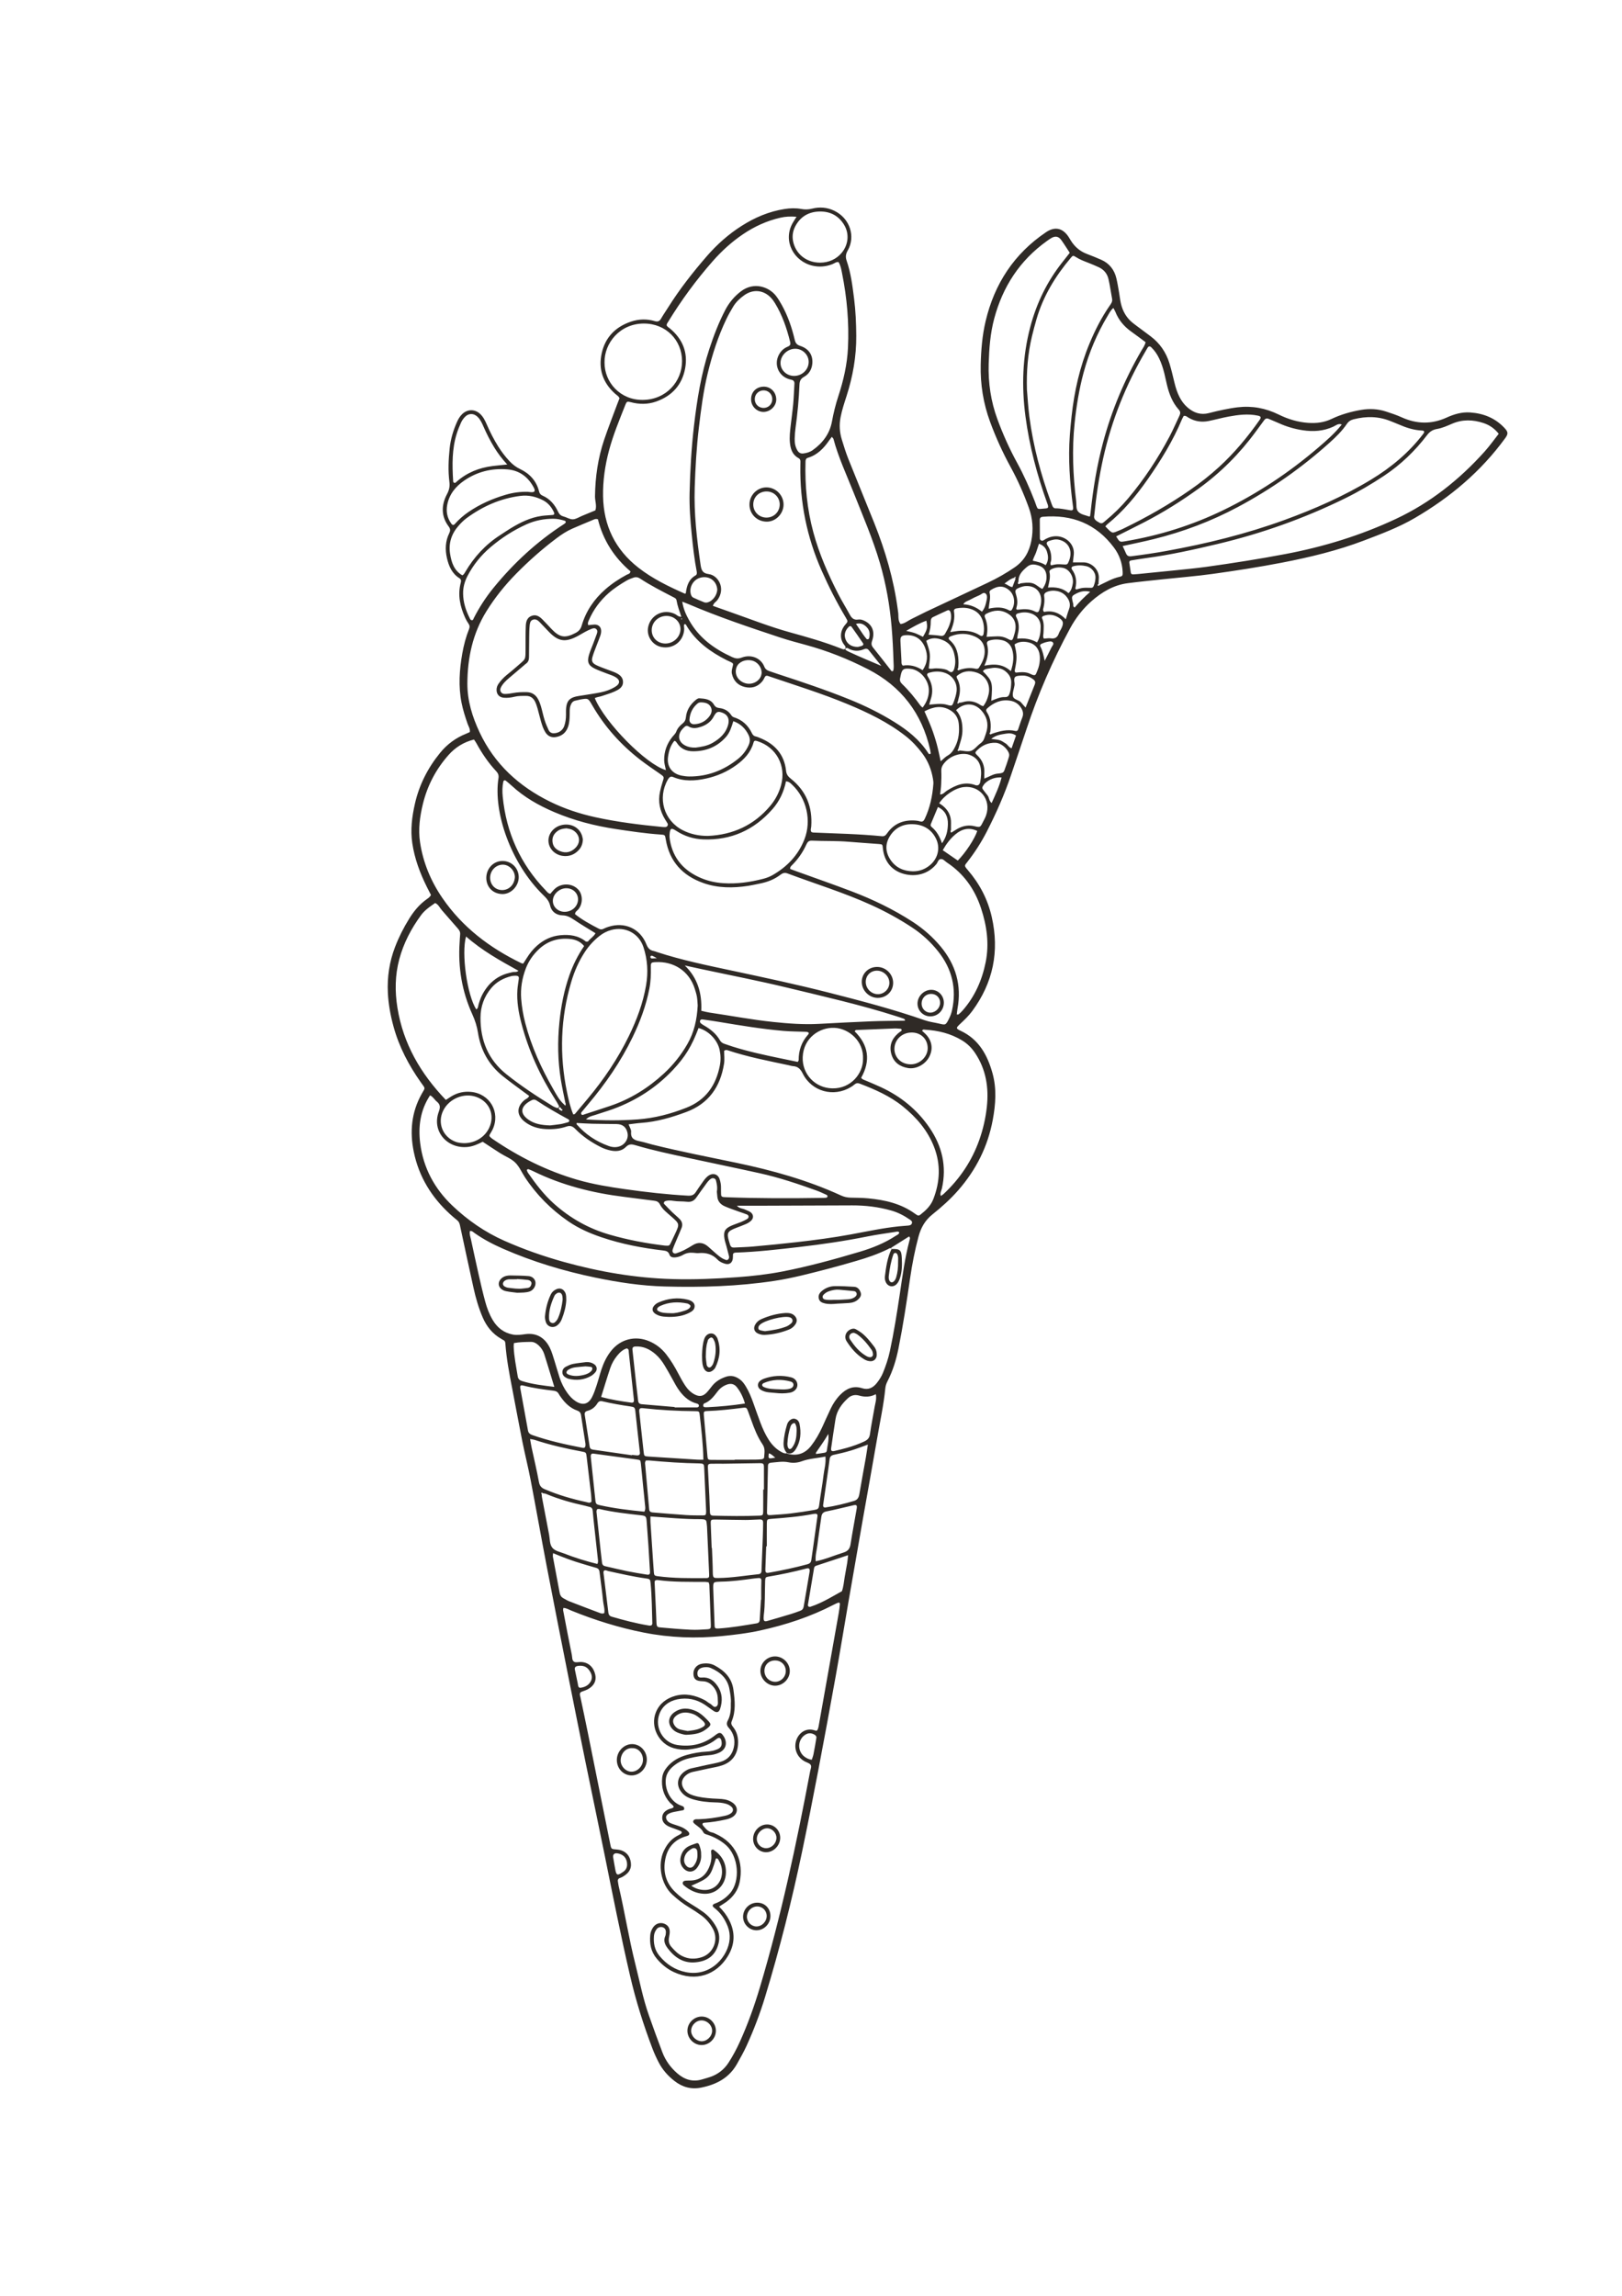 <?xml version="1.0" encoding="utf-8"?>
<!-- Generator: Adobe Illustrator 27.5.0, SVG Export Plug-In . SVG Version: 6.00 Build 0)  -->
<svg xmlns="http://www.w3.org/2000/svg" xmlns:xlink="http://www.w3.org/1999/xlink" viewBox="0 0 2600 3500" width="595" height="842" preserveAspectRatio="xMidYMid meet" data-scaled="true">
<g>
	<path style="fill:#2F2A26;" d="M690.82,1344.623c-2.122-4.156-4.398-8.512-6.584-12.911c-11.072-22.274-19.666-45.297-23.346-70.12
		c-3.173-21.4-0.518-42.289,4.154-62.977c6.854-30.345,20.606-57.431,40.268-81.593c11.363-13.963,25.253-24.226,41.912-30.864
		c2.022-0.806,3.983-1.767,5.847-2.6c0.863-5.166-2.054-9.014-3.49-13.165c-3.831-11.068-7.442-22.181-9.717-33.682
		c-5.238-26.487-3.467-52.895,1.185-79.229c2.353-13.318,5.786-26.384,10.811-38.953c1.337-3.343,1.109-5.861-0.872-8.742
		c-2.03-2.952-3.844-6.112-5.324-9.375c-8.186-18.057-12.339-36.684-7.044-56.411c0.814-3.033,0.448-5.37-2.164-7.007
		c-12.017-7.532-17.155-19.597-20.053-32.456c-3.012-13.361-2.603-26.888,3.682-39.604c1.892-3.828,2.151-6.807-0.855-10.817
		c-12.436-16.591-11.94-34.558-2.587-52.082c3.444-6.453,4.625-12.407,3.748-19.235c-2.309-17.991-1.47-35.964,0.401-53.918
		c1.553-14.904,5.831-29.089,11.936-42.716c2.023-4.516,4.581-8.784,8.23-12.273c8.538-8.166,20.536-8.146,29.05,0.123
		c4.957,4.815,7.851,10.968,10.531,17.157c5.196,12.002,11.153,23.573,18.081,34.674c5.268,8.442,11.253,16.265,18.07,23.515
		c4.968,5.283,10.327,9.522,17.078,12.719c15.296,7.242,26.157,18.959,30.334,35.843c0.858,3.467,2.521,5.389,5.666,6.763
		c11.736,5.125,19.474,14.294,24.763,25.629c1.841,3.944,4.219,6.5,8.569,7.632c5.138,1.337,10.148,4.814,15.127,4.655
		c5.06-0.161,10.025-3.596,15.014-5.641c7.048-2.889,14.08-5.817,21.119-8.729c2.52-7.599-0.703-15.051-0.605-22.621
		c0.396-30.844,4.748-61.051,14.589-90.281c6.455-19.174,13.901-38.014,20.925-56.995c1.239-3.347,2.589-6.653,3.775-9.691
		c-1.366-3.544-4.372-4.95-6.701-7.007c-20.018-17.682-27.573-39.942-21.722-65.707c5.72-25.188,22.103-41.798,46.517-50.073
		c12.648-4.287,25.646-4.72,38.557-0.861c4.659,1.392,7.563,0.126,9.989-4.115c3.572-6.245,7.729-12.153,11.56-18.252
		c18.253-29.063,39.386-55.947,61.835-81.831c16.331-18.829,34.84-35.202,55.889-48.571c21.098-13.4,43.733-23.03,68.594-26.915
		c8.965-1.401,17.987-1.713,26.888-0.068c5.883,1.087,11.283,0.951,17.199-0.525c12.052-3.006,24.131-2.185,35.578,3.339
		c25.619,12.363,34.306,41.677,21.624,63.735c-3.217,5.595-3.815,10.37-1.72,16.412c6.825,19.684,9.33,40.326,11.937,60.838
		c2.498,19.652,3.318,39.464,3.471,59.319c0.257,33.229-5.495,65.378-15.629,96.888c-3.578,11.124-7.271,22.187-9.512,33.743
		c-2.387,12.305-1.6,24.213,2.057,35.995c3.199,10.306,6.346,20.669,10.334,30.68c13.649,34.265,27.798,68.331,41.494,102.578
		c17.944,44.868,31.422,90.983,37.815,139.011c0.119,0.893,0.151,1.803,0.337,2.68c1.444,6.804-0.766,14.334,4.05,20.469
		c6.956-0.746,12.057-5.545,18.069-8.347c7.74-3.607,15.23-7.752,22.954-11.396c32.947-15.541,65.979-30.9,98.9-46.496
		c15.05-7.13,29.503-15.284,43.266-24.788c15.071-10.408,23.07-24.731,26.478-42.256c3.525-18.129,2.233-35.887-4.031-53.201
		c-8.123-22.452-17.744-44.258-29.217-65.214c-12.771-23.328-23.713-47.494-32.883-72.439
		c-10.834-29.471-15.728-59.949-15.003-91.379c0.541-23.479,2.436-46.822,7.825-69.684c14.115-59.88,45.56-108.163,96.927-142.785
		c13.921-9.383,26.282-6.871,35.73,6.987c1.52,2.229,2.82,4.607,4.264,6.889c6.217,9.826,14.619,16.929,25.594,21.036
		c7.573,2.834,15.063,5.914,22.482,9.133c13.347,5.792,21.427,16.12,24.711,30.133c1.742,7.436,2.923,15.006,4.257,22.534
		c1.021,5.761,1.584,11.619,2.88,17.313c2.882,12.663,9.023,23.468,19.349,31.612c3.886,3.065,7.903,5.966,11.868,8.931
		c5.407,4.044,10.82,8.079,16.234,12.114c14.954,11.144,24.992,25.83,30.433,43.531c3.167,10.305,5.548,20.858,8.119,31.339
		c1.936,7.894,4.351,15.587,8.091,22.832c3.343,6.476,7.626,12.208,13.205,16.925c9.873,8.348,20.892,12.01,33.821,8.626
		c7.829-2.049,15.72-3.9,23.651-5.503c7.484-1.512,15.019-2.899,22.597-3.789c22.96-2.694,44.758,1.351,65.512,11.59
		c15.051,7.425,30.852,12.28,47.762,13.377c12.822,0.831,25.076-0.585,36.806-6.182c15.111-7.211,31.031-11.776,47.561-14.595
		c13.637-2.326,26.93-1.644,39.989,2.594c8.542,2.773,17.11,5.658,25.281,9.347c23.95,10.813,47.684,11.33,71.766,0.399
		c11.941-5.42,24.4-9.187,37.859-8.252c21.513,1.495,40.239,8.961,55.148,24.996c5.916,6.363,6.052,9.31,0.916,16.36
		c-38.827,53.299-88.134,94.738-144.779,127.782c-25.742,15.017-53.582,25.454-81.324,36.013
		c-42.599,16.213-86.689,26.847-131.365,35.495c-36.683,7.101-73.582,12.82-110.552,17.981c-27.174,3.794-54.579,5.924-81.875,8.853
		c-18.344,1.969-36.715,3.756-55.008,6.133c-22.695,2.948-41.539,14.167-58.355,29.008c-13.96,12.319-25.158,26.908-34.062,43.309
		c-28.19,51.926-51.578,105.912-70.061,162.042c-8.02,24.353-16.388,48.591-24.565,72.892c-10.498,31.2-23.784,61.203-38.756,90.48
		c-8.839,17.284-19.278,33.56-31.23,48.85c-4.841,6.192-5.598,5.916,0.707,13.256c18.77,21.85,31.822,46.622,38.269,74.959
		c12.55,55.155,2.286,105.374-31.244,150.86c-5.636,7.646-12.476,14.178-19.389,20.647c-6.907,6.463-7.035,7.359,0.858,11.046
		c29.108,13.594,42.858,38.828,50.96,67.842c6.915,24.764,5.116,49.826,0.445,74.962c-7.946,42.756-26.762,79.997-55.166,112.553
		c-12.462,14.284-26.617,27-41.37,38.744c-12.015,9.565-18.629,21.453-22.468,35.68c-5.99,22.196-10.302,44.721-13.607,67.454
		c-5.44,37.419-11.101,74.803-18.539,111.89c-3.643,18.165-8.995,35.783-17.507,52.304c-1.895,3.679-3.164,7.375-3.567,11.486
		c-2.6,26.474-8.328,52.448-12.809,78.615c-7.444,43.474-15.428,86.856-23.066,130.297c-7.95,45.215-15.806,90.446-23.619,135.685
		c-6.664,38.587-12.945,77.242-19.872,115.782c-9.155,50.94-18.551,101.84-28.263,152.676c-8.275,43.314-16.786,86.591-25.83,129.75
		c-16.432,78.421-35.971,156.075-59.315,232.736c-8.132,26.704-18.046,52.779-29.654,78.184c-4.491,9.83-9.836,19.203-15.097,28.643
		c-12.681,22.751-33.092,33.37-57.527,38.293c-16.097,3.243-30.219-0.663-43.023-10.674c-10.448-8.169-19.072-17.867-25.161-29.622
		c-3.717-7.176-7.117-14.571-9.989-22.122c-14.563-38.3-26.793-77.275-36.053-117.274c-14.924-64.464-27.777-129.341-40.859-194.183
		c-9.79-48.523-20.088-96.942-29.971-145.446c-9.703-47.62-19.268-95.269-28.712-142.942
		c-11.456-57.828-22.902-115.659-34.011-173.554c-8.82-45.966-16.93-92.069-25.746-138.036
		c-3.982-20.764-9.192-41.289-13.347-62.022c-5.659-28.236-10.752-56.584-16.255-84.852c-4.647-23.87-9.162-47.75-10.906-72.055
		c-0.172-2.39-0.974-4.283-3.364-5.302c-1.23-0.525-2.326-1.361-3.497-2.032c-13.821-7.923-23.202-19.638-29.443-34.141
		c-6.61-15.36-11.199-31.339-14.773-47.622c-7.333-33.4-14.606-66.814-21.736-100.258c-0.699-3.28-1.894-5.812-4.479-7.903
		c-3.848-3.112-7.626-6.324-11.28-9.662c-29.763-27.187-49.964-60.009-58.169-99.75c-6.687-32.391-3.817-63.556,12.569-92.882
		c6.128-10.968,6.431-7.708-1.345-18.725c-19.353-27.42-34.789-56.706-43.699-89.255c-4.894-17.879-8.248-36.056-9.12-54.504
		c-1.181-24.971,2.492-49.394,11.464-72.867c6.123-16.019,13.827-31.23,22.885-45.809c7.459-12.005,16.264-22.644,27.831-30.891
		C686.382,1349.702,689.105,1348.031,690.82,1344.623z M897.956,1689.275c1.014,0.67,2.275,1.885,3.229,0.615
		c1.017-1.353-0.281-2.129-1.587-2.487c-0.714-1.352-0.955-3.79-3.324-1.988c-1.345,1.023-0.413,2.257,0.547,3.174
		C897.134,1688.887,897.572,1689.054,897.956,1689.275z M1626.131,836.146c-6.131,1.508-10.712,5.53-16.026,9.437
		c4.829,1.381,7.87,5.144,12.742,5.581c1.57-4.166,3.09-8.302,4.694-12.404c0.672-1.718-0.603-2.209-1.6-2.918
		c0.652,1.162,1.39,1.229,2.022,0.094c0.17-0.306,0.006-1.183-0.159-1.228C1626.713,834.414,1626.137,834.962,1626.131,836.146z
		 M1635.299,845.342c6.173-0.878,12.313-1.914,18.589-0.618c6.645,1.372,11.05,6.935,17.022,9.487
		c5.316-7.236,7.522-14.779,6.329-23.12c-1.044-7.295-5.286-12.158-12.284-14.395c-6.498-2.076-12.569-3.141-18.745,2.118
		c-7.275,6.195-13.694,12.377-13.66,22.739c0.001,0.442-0.112,0.884-0.164,1.328c-0.575,1.031-1.334,2.217-0.191,3.155
		C1633.288,846.933,1634.408,846.253,1635.299,845.342z M1537.315,1036.542c1.767-0.246,3.619-0.232,5.287-0.78
		c10.62-3.487,20.302-1.536,29.367,4.684c1.057,0.725,2.435,0.98,4.098,1.62c4.479-5.795,7.099-12.434,8.657-19.338
		c3.403-15.081-4.448-29.494-18.896-34.44c-11.737-4.017-22.858-2.765-32.407,5.792c0.195,1.201,0.107,2.213,0.517,2.945
		c5.85,10.462,5.923,21.366,2.666,32.566c-0.498,1.712-0.825,3.474-1.221,5.216c-0.734,1.164-1.369,2.4,0.218,3.284
		C1535.818,1038.212,1536.727,1037.089,1537.315,1036.542z M1538.303,983.785c8.206-2.663,16.511-3.814,25.07-1.838
		c2.229,0.514,4.537,0.523,5.964-1.717c4.849-7.617,8.827-15.554,9.09-24.877c0.324-11.501-4.623-19.858-15.028-24.649
		c-12.839-5.912-25.947-5.875-39.073-0.821c-4.134,1.592-4.835,3.821-1.525,6.725c11.132,9.764,13.602,22.627,13.64,36.445
		c0.007,2.674-0.343,5.348-0.523,8.027c-0.884,0.854-1.5,1.938-0.62,2.966C1536.218,985.122,1537.332,984.355,1538.303,983.785z
		 M1589.623,1086.426c12.415-4.273,24.899-7.859,38.236-4.587c1.952,0.479,3.433-0.524,4.114-2.481
		c2.215-6.362,4.166-12.832,6.701-19.064c2.509-6.167,0.931-11.458-2.528-16.497c-4.009-5.841-9.624-9.28-16.617-10.484
		c-14.507-2.498-26.433,2.817-37.013,12.208c-1.94,1.722-2.233,3.672-0.751,5.897c6.654,9.985,7.087,21.047,5.553,32.447
		c-0.891,0.807-1.513,1.849-0.63,2.851C1587.594,1087.747,1588.682,1087.008,1589.623,1086.426z M1538.072,1113.011
		c6.209,0.36,12.995,2.438,18.467,0.6c5.505-1.849,9.514-7.852,14.544-11.536c3.043-2.228,5.378-4.641,6.536-8.205
		c1.385-4.265,3.134-8.442,4.143-12.792c2.725-11.748-0.138-22.224-7.954-31.359c-11.398-13.32-27.874-13.913-41.247-1.35
		c8.49,9.724,10.491,21.274,10.147,33.863c-0.278,10.151-4.085,19.223-6.677,28.698c-0.39,0.696-1.287,1.69-1.083,2.036
		C1535.815,1114.441,1537.004,1113.951,1538.072,1113.011z M1527.464,1243.062c3.474-2.054,6.804-4.422,10.453-6.097
		c7.53-3.456,15.398-4.608,23.643-2.683c9.589,2.239,9.644,2.151,13.918-6.291c1.824-3.604,3.854-7.162,5.17-10.957
		c8.818-25.439-10.352-48.538-36.07-45.33c-13.848,1.727-30.819,13.146-39.087,25.917c1.834,1.267,3.756,2.439,5.505,3.829
		c9.004,7.157,13.799,16.348,13.43,28.034c-0.113,3.587-0.026,7.181-0.03,10.772c-0.681,1.502-1.166,3.145,0.286,4.292
		C1525.012,1244.809,1526.506,1243.596,1527.464,1243.062z M1762.471,848.194c10.55-4.91,20.615-10.901,32.195-13.454
		c4.847-1.069,5.158-2.241,4.905-7.867c-0.644-14.353-5.353-27.441-13.812-38.811c-28.495-38.301-67.202-53.564-114.157-49.541
		c-3.059,0.262-4.915,1.536-4.869,5.027c0.132,9.878,0.06,19.76,0.144,29.639c0.025,2.872,3.244,4.79,5.761,3.089
		c5.339-3.607,11.057-5.884,17.45-6.476c16.788-1.556,32.77,11.646,31.179,28.991c-0.361,3.936-0.887,7.856-1.453,12.8
		c6.007,0,11.77-0.069,17.531,0.014c12.022,0.174,25.688,11.467,23.963,27.051c-0.294,2.662-0.256,5.361-0.371,8.043
		c-1.032,0.021-1.896,0.731-1.469,1.539C1760.272,849.759,1761.469,849.107,1762.471,848.194z M870.155,2303.427
		c-0.56-0.421-1.425-1.317-1.629-1.186c-1.259,0.812-0.99,1.901-0.149,2.934c0.074,1.33-0.001,2.688,0.246,3.985
		c3.854,20.282,7.792,40.548,11.612,60.836c1.318,6.999,0.694,15.108,5,20.559c4.341,5.495,12.413,6.793,19.046,9.405
		c17.398,6.852,35.244,12.318,53.244,16.762c1.756-3.216,1.014-5.928,0.731-8.559c-1.821-16.965-3.743-33.92-5.581-50.883
		c-0.919-8.482-1.809-16.968-2.549-25.466c-0.305-3.499-1.429-5.948-5.261-6.585c-2.203-0.366-4.319-1.224-6.508-1.703
		c-21.499-4.704-42.662-10.494-62.988-19.085C873.774,2303.765,871.9,2303.748,870.155,2303.427z M904.076,1680.199
		c0.726,0.741,1.452,1.481,2.178,2.222c0.209-1.055,0.475-2.105,0.595-3.17c0.037-0.327-0.323-0.7-0.501-1.051
		c-2.446-12.338-5.244-24.618-7.268-37.025c-5.028-30.818-5.496-61.807-2.358-92.847c2.587-25.58,7.439-50.684,15.964-75.025
		c5.817-16.609,13.587-32.212,23.628-46.802c-6.05-7.536-13.962-10.539-22.601-11.407c-18.842-1.894-35.638,3.128-49.659,16.21
		c-9.342,8.717-16.555,18.987-21.151,30.93c-6.06,15.75-8.755,32.18-7.452,48.966c1.007,12.976,3.162,25.833,6.468,38.526
		c9.828,37.729,25.836,72.806,45.167,106.434C891.957,1664.634,896.528,1673.527,904.076,1680.199z M2150.803,590.706
		c-5.457-2.457-9.519,1.56-13.722,3.474c-15.749,7.171-32.042,8.238-48.825,5.662c-13.394-2.056-26.281-5.807-38.622-11.47
		c-5.303-2.433-10.801-4.438-16.128-6.82c-3.034-1.357-5.194-0.336-6.951,2.016c-4.575,6.124-9.076,12.304-13.591,18.473
		c-25.707,35.123-56.082,65.594-91.336,91.098c-28.075,20.31-57.39,38.675-88.224,54.531c-14.688,7.553-29.5,14.865-44.265,22.29
		c5.711,9.276,5.708,9.258,14.312,7.82c54.849-9.162,107.478-25.63,157.456-49.884c54.841-26.614,105.321-60.16,151.673-99.798
		c13.664-11.685,27.308-23.46,38.418-37.721l-0.529-0.296L2150.803,590.706z M1429.232,1911.671
		c-2.188-2.289-4.148-0.311-5.916,0.553c-16.224,7.931-33.224,13.766-50.519,18.773c-15.115,4.375-30.233,8.764-45.465,12.702
		c-28.299,7.317-56.571,14.868-85.514,19.268c-58.492,8.891-117.376,10.679-176.417,9.065
		c-37.463-1.024-74.368-6.631-110.982-14.208c-50.775-10.507-100.226-25.396-147.793-46.196
		c-16.095-7.038-31.65-15.14-46.053-25.321c-2.095-1.481-3.998-3.718-7.254-3.195c-1.162,4.537,0.589,8.786,1.526,13.104
		c4.104,18.904,8.118,37.829,12.403,56.693c3.287,14.471,6.656,28.934,10.504,43.262c2.801,10.43,6.635,20.568,12.229,29.897
		c7.307,12.186,17.716,20.228,31.82,22.954c6.722,1.299,13.48,0.335,20.164-0.595c19.316-2.688,32.107,6.987,39.428,21.891
		c3.145,6.403,5.064,13.436,7.253,20.274c2.879,8.992,5.288,18.137,8.247,27.101c2.974,9.008,7.105,17.498,12.737,25.204
		c3.752,5.135,8.003,9.76,13.411,13.17c10.905,6.877,19.931,4.821,25.851-6.519c3.098-5.934,5.255-12.409,7.375-18.793
		c2.833-8.532,5.018-17.28,7.844-25.814c3.556-10.737,8.416-20.875,15.521-29.78c14.988-18.782,38.533-24.804,60.683-15.558
		c11.036,4.606,20.179,11.685,27.56,21.103c7.528,9.606,13.731,20.02,19.393,30.806c3.342,6.367,6.789,12.715,10.706,18.735
		c3.948,6.067,8.901,11.344,15.463,14.78c7.566,3.962,13.562,3.1,19.45-3.138c3.08-3.263,5.733-6.931,8.545-10.444
		c5.817-7.265,13.369-11.737,22.128-14.731c8.633-2.951,15.933-0.621,22.752,4.449c4.025,2.992,6.863,7.116,9.432,11.379
		c4.9,8.131,8.466,16.872,11.658,25.781c3.793,10.586,7.468,21.218,11.445,31.735c3.663,9.688,7.891,19.14,13.53,27.881
		c5.211,8.078,11.757,14.76,20.299,19.369c2.822,1.523,5.611,2.89,8.934,1.878l-0.321-0.291c0.266,0.363,0.468,0.96,0.808,1.055
		c15.484,4.284,28.177,0.12,38.093-12.581c7.24-9.273,13.005-19.409,17.882-30.079c4.485-9.811,8.846-19.681,13.474-29.423
		c3.88-8.169,8.82-15.674,15.181-22.173c9.81-10.024,21.079-15.196,35.286-10.628c10.035,3.227,17.646-0.857,23.617-8.486
		c3.852-4.921,7.284-10.189,9.701-16.098c4.607-11.262,8.49-22.737,11.055-34.631c6.543-30.343,11.364-60.99,15.959-91.674
		c4.326-28.889,8.05-57.883,15.595-86.192c0.505-1.896,1.572-4.129-0.728-6.118c-9.468,5.94-18.97,11.877-28.405,17.918
		c-0.322,0.206,0.028,1.462,0.065,2.229L1429.232,1911.671z M903.144,2487.121c-0.172,1.277-0.699,2.636-0.467,3.851
		c4.557,23.861,9.079,47.73,13.956,71.525c0.778,3.798,0.111,9.015,3.742,11.007c2.727,1.497,6.928,0.303,10.473,0.314
		c0.45,0.001,0.9,0.035,1.349,0.064c11.215,0.72,19.302,8.183,21.989,20.291c2.142,9.65-1.852,17.761-11.846,23.279
		c-3.115,1.72-6.631,2.713-9.969,4.027c-2.504,0.985-3.245,2.882-2.757,5.376c0.259,1.323,0.652,2.62,0.928,3.94
		c3.958,18.934,8.011,37.849,11.838,56.809c12.017,59.527,23.928,119.075,35.936,178.604c1.517,7.521,1.673,7.49,10.397,8.118
		c11.231,0.808,19.149,6.989,21.743,16.972c2.965,11.413-0.57,19.598-11.331,26.08c-1.537,0.926-3.135,1.88-4.834,2.377
		c-4.011,1.174-4.389,3.881-3.598,7.34c0.401,1.752,0.487,3.577,0.898,5.327c9.785,41.604,16.351,83.896,26.802,125.358
		c6.923,27.466,12.26,55.359,21.705,82.143c7.027,19.928,14.195,39.813,21.741,59.548c5.059,13.233,13.227,24.445,24.035,33.757
		c11.785,10.153,24.87,14.051,40.051,9.384c4.293-1.32,8.667-2.406,12.898-3.898c12.283-4.331,21.987-11.876,29.108-22.944
		c6.839-10.629,12.774-21.702,17.976-33.194c12.82-28.319,23.277-57.513,32.161-87.281
		c34.003-113.948,58.655-230.078,80.661-346.819c0.639-3.392,2.8-7.387,0.326-10.37c-1.827-2.202-5.32-3.018-8.067-4.458
		c-0.797-0.418-1.599-0.828-2.369-1.292c-10.544-6.355-15.628-18.065-13.049-30.12c2.38-11.122,12.653-22.771,27.675-19.611
		c1.316,0.277,2.627,0.643,3.887,1.111c2.418,0.898,3.239-0.898,3.896-2.459c0.686-1.631,1.023-3.434,1.337-5.193
		c10.725-60.242,21.445-120.485,32.109-180.738c0.859-4.852,1.441-9.763,1.882-14.67c0.124-1.384-1.311-2.437-2.712-1.932
		c-2.504,0.902-4.918,2.092-7.289,3.319c-37.392,19.354-77.036,32.356-118.026,41.32c-19.776,4.325-39.887,6.763-60.049,8.784
		c-42.375,4.249-84.427,2.829-126.273-5.465c-39.841-7.896-78.39-19.879-115.974-35.161
		C911.906,2489.86,908.014,2487.356,903.144,2487.121z M921.779,1375.351c11.615,9.327,24.98,16.514,38.484,23.494
		c2.686,1.388,5.026,1.089,7.618-0.261c2.376-1.237,4.943-2.161,7.503-2.986c25.832-8.318,50.678,2.733,60.709,27.979
		c2.52,6.342,5.685,9.722,11.992,10.874c1.751,0.32,3.419,1.094,5.127,1.652c39.383,12.885,79.916,21.188,120.34,29.813
		c51.421,10.972,102.818,21.895,153.807,34.886c52.285,13.321,104.429,26.901,155.39,44.727c7.239,2.532,14.879,3.366,22.281,5.105
		c10.634,2.499,10.819,2.981,16.352-8.08c1.992-3.982,3.594-8.291,4.568-12.631c7.901-35.228,0.126-66.979-22.243-95.033
		c-11.835-14.843-25.694-27.674-41.64-38.168c-20.704-13.626-42.345-25.501-64.896-35.782
		c-43.842-19.987-89.915-34.017-134.923-50.89c-4.372-1.639-7.661-0.619-11.159,2.08c-9.81,7.569-21.091,11.852-33.176,14.194
		c-6.175,1.197-12.301,2.703-18.513,3.652c-24.297,3.711-48.472,3.796-71.956-4.513c-33.198-11.745-54.201-34.295-60.214-69.686
		c-1.243-7.315-1.241-7.559-7.85-7.997c-24.266-1.608-48.275-5.225-72.29-8.849c-33.925-5.119-66.907-13.622-98.532-27.096
		c-24.991-10.647-48.376-23.868-68.447-42.463c-2.966-2.748-6.121-5.298-9.253-7.859c-1.546-1.264-3.627-0.543-4.033,1.291
		c-1.773,8.004-1.781,16.134-0.988,24.194c5.711,58.021,28.449,108.28,68.974,150.321c2.08,2.158,3.844,4.956,7.363,5.368
		c3.776-4.413,7.256-9.1,12.717-11.822c11.178-5.571,24.346-3.364,32.207,5.27c7.109,7.808,7.802,22.866-0.721,32.211
		C924.649,1370.242,921.92,1371.516,921.779,1375.351z M942.947,912.23c3.214-0.33,6.635-0.91,10.066-0.984
		c6.153-0.132,10.328,3.627,10.603,9.741c0.118,2.616-0.412,5.397-1.262,7.894c-1.88,5.527-4.197,10.904-6.247,16.376
		c-2.205,5.888-4.636,11.72-6.367,17.75c-1.915,6.671-0.363,10.03,5.898,13.145c4.814,2.395,9.937,4.18,14.964,6.132
		c4.61,1.79,9.331,3.301,13.902,5.183c7.366,3.032,14.272,7.22,14.157,16.16c-0.109,8.384-7.211,12.097-13.798,15.033
		c-6.534,2.913-13.514,4.824-20.294,7.187c-3.639,1.268-7.707,1.382-11.121,3.33c16.199,39.345,82.369,106.289,114.001,115.362
		c-1.022-5.439-2.771-10.643-2.833-15.867c-0.166-13.947,4.381-26.504,13.14-37.418c2.232-2.781,5.024-5.04,6.338-8.593
		c1.922-5.199,5.572-9.273,9.849-12.644c3.391-2.672,5.126-5.69,5.541-10.158c1.052-11.345,6.828-20.347,15.466-27.525
		c1.664-1.383,3.954-3.06,5.849-2.939c9.025,0.575,18.385,1.255,23.639,10.237c2.091,3.574,4.627,4.915,8.51,5.366
		c7.947,0.924,14.549,4.378,19.107,11.298c0.928,1.409,2.42,2.91,3.955,3.38c13.775,4.223,23.335,13.086,29.442,25.969
		c1.192,2.515,2.969,4.355,5.977,4.934c2.182,0.42,4.27,1.398,6.357,2.233c24.062,9.629,39.467,26.417,42.247,52.848
		c0.649,6.172,3.62,9.405,8.008,12.918c24.385,19.517,34.521,45.249,32.344,76.149c-0.21,2.985-1.729,6.037,0.23,8.921
		c0.924,0.319,1.751,0.828,2.599,0.865c36.873,1.597,73.795,2.306,110.556,5.943c4.39,0.434,6.312-2.005,8.531-5.111
		c11.271-15.778,27-21.609,45.893-19.931c2.226,0.198,4.488,0.563,6.611,1.234c3.871,1.225,5.873-0.623,7.398-3.825
		c8.445-17.727,12.464-36.559,13.918-56.011c0.199-2.661-0.123-5.413-0.568-8.062c-2.493-14.867-7.769-28.508-16.906-40.723
		c-7.88-10.535-16.636-20.019-27.019-28.15c-28.283-22.149-60.259-37.521-93.151-51.178c-41.15-17.085-83.711-30.227-125.846-44.553
		c-0.426-0.145-0.84-0.322-1.268-0.46c-2.333-0.751-4.25-0.698-5.534,1.952c-1.17,2.414-2.462,4.87-4.18,6.901
		c-7.463,8.822-17.272,11.358-28.064,8.68c-10.898-2.704-17.885-9.916-20.372-21.154c-0.923-4.17,0.311-7.987,1.305-11.929
		c1.121-4.442,0.76-4.897-3.689-7.088c-2.017-0.993-4.122-1.809-6.127-2.825c-25.673-13.007-48.548-29.29-63.853-54.488
		c-0.807-1.328-1.317-3.519-3.756-3.168c-1.461,2.477-0.254,5.088-0.343,7.624c-0.697,19.741-17.808,33.102-37.083,28.881
		c-14.136-3.095-23.519-17.401-20.75-31.635c3.811-19.589,24.57-29.863,42.787-21.264c2.985,1.409,5.208,4.561,10.437,4.633
		c-3.048-9.281-6.237-17.63-7.693-26.409c-0.511-3.083-3.283-4.12-5.645-5.348c-17.959-9.342-36.025-18.495-52.959-29.661
		c-3.276-2.16-6.75-2.609-10.301-1.371c-3.801,1.325-7.675,2.701-11.125,4.725c-10.097,5.923-19.976,12.257-28.767,20.03
		c-13.669,12.086-24.377,26.428-31.614,43.26C943.007,906.434,941.609,908.808,942.947,912.23z M1276.805,257.726
		c-9.998-0.768-17.894-0.314-25.78,1.479c-21.767,4.949-41.686,14.096-60.107,26.557c-17.991,12.169-33.93,26.679-48.281,42.979
		c-26.836,30.481-50.74,63.112-71.887,97.772c-1.096,1.797-2.713,3.582-1.849,5.934c0.719,0.753,1.285,1.463,1.968,2.034
		c1.034,0.864,2.191,1.582,3.225,2.447c19.945,16.67,28.854,38.004,24.199,63.587c-4.818,26.48-20.94,44.274-46.357,53.29
		c-13.553,4.808-27.307,4.725-41.163,0.987c-5.293-1.428-6.288-0.901-8.178,3.884c-9.58,24.256-19.643,48.374-26.374,73.617
		c-6.398,23.994-9.957,48.445-9.521,73.402c0.823,47.122,19.601,85.491,56.637,114.401c22.437,17.514,47.975,29.941,73.924,41.413
		c0.396,0.175,0.885,0.14,1.331,0.203c0.263-0.34,0.714-0.657,0.762-1.025c1.482-11.489,4.615-21.989,15.665-28.233
		c2.092-1.182,2.286-3.566,1.819-5.988c-3.834-19.907-6.065-40.033-8.082-60.187c-2.198-21.961-3.9-43.97-3.358-66.043
		c0.884-36.006,2.872-71.945,7.057-107.759c4.864-41.63,11.424-82.855,24.564-122.832c7.036-21.407,15.031-42.373,25.46-62.368
		c6.125-11.743,14.322-21.67,24.88-29.796c21.547-16.584,45.832-6.894,56.577,7.072c3.545,4.608,6.554,9.683,9.379,14.783
		c9.659,17.436,16.038,36.173,20.583,55.479c1.3,5.52,3.391,8.06,8.924,9.882c14.01,4.613,20.611,15.144,19.247,28.727
		c-0.915,9.116-5.385,16.475-13.241,20.821c-5.563,3.077-7.109,6.895-7.346,12.861c-0.91,22.945-3.1,45.794-6.229,68.554
		c-0.796,5.79-1.261,11.654-1.408,17.497c-0.171,6.812,0.858,13.46,4.607,19.42c2.134,3.392,5.105,4.928,9.08,4.487
		c5.45-0.606,10.669-2.141,15.139-5.295c16.062-11.331,27.329-26.393,30.883-45.785c2.526-13.782,5.809-27.226,10.173-40.48
		c8.333-25.308,14.255-51.093,15.531-77.829c1.92-40.243-1.581-80.056-9.498-119.493c-1.224-6.099-2.201-12.45-5.664-17.881
		c-3.935-0.438-6.779,2.239-10.082,3.492c-10.403,3.949-20.933,4.844-31.78,2.291c-29.709-6.992-47.988-39.505-31.6-68.428
		C1272.15,264.983,1273.875,262.426,1276.805,257.726z M1142.753,881.271c9.925,3.532,19.224,6.882,28.551,10.152
		c31.38,11.001,62.349,23.215,94.437,32.133c27.719,7.704,55.44,15.397,82.216,26.083c1.663,0.664,3.453,1.39,5.176,1.372
		c0.974-0.01,2.159-1.104,2.241-2.825c0.102-2.129-1.306-3.328-2.323-4.671c-7.513-9.919-6.391-22.595,2.008-32.195
		c4.422-5.054,4.243-5.273,0.648-11.308c-14.519-24.372-27.338-49.56-38.807-75.552c-23.646-53.592-34.926-109.495-33.952-167.973
		c0.038-2.251,0.145-4.503,0.103-6.752c-0.044-2.347-0.855-4.071-3.189-5.331c-9.811-5.294-12.724-14.644-13.696-24.81
		c-0.861-9.007,0.231-17.996,1.231-26.946c1.3-11.627,3.018-23.213,4.075-34.861c0.977-10.754,1.286-21.568,1.96-32.351
		c0.237-3.787-1.446-5.818-5.106-6.579c-2.194-0.456-4.394-1.08-6.455-1.949c-14.683-6.193-20.838-22.822-13.79-37.161
		c3.094-6.295,7.824-11.065,14.29-13.729c4.609-1.899,5.152-3.833,3.999-8.485c-5.325-21.482-12.491-42.27-24.069-61.29
		c-1.86-3.056-3.979-6.042-6.424-8.64c-11.899-12.645-28.604-14.28-42.718-4.245c-7.022,4.993-13.325,10.821-17.805,18.248
		c-3.943,6.537-7.732,13.206-11.03,20.085c-13.278,27.695-22.564,56.83-29.83,86.576c-7.056,28.888-10.81,58.35-14.291,87.872
		c-3.749,31.79-5.57,63.691-6.606,95.626c-1.348,41.535,3.393,82.674,9.402,123.716c1.241,8.476,3.099,13.643,12.943,14.852
		c15.005,1.843,27.964,22.664,14.011,41.671C1147.86,874.853,1144.134,876.288,1142.753,881.271z M958.418,742.506
		c-3.808-1.21-6.196,0.305-8.617,1.312c-10.784,4.486-21.568,8.978-32.274,13.647c-9.113,3.974-17.364,9.404-25.307,15.371
		c-23.077,17.336-44.632,36.416-64.857,56.971c-18.038,18.331-34.086,38.285-47.672,60.199
		c-22.036,35.544-30.377,74.81-30.503,115.937c-0.084,27.402,7.944,53.243,19.546,77.93
		c23.994,51.057,63.254,86.742,113.184,111.292c23.058,11.337,47.413,19.339,72.538,24.845c35.2,7.715,70.891,12.097,106.71,15.578
		c1.786,0.173,3.594,0.267,5.385,0.201c2.888-0.107,4.89-3.244,3.576-5.714c-1.263-2.373-2.848-4.573-4.234-6.883
		c-8.194-13.661-11.387-28.263-7.961-44c1.144-5.256,2.453-10.505,4.134-15.61c2.783-8.455,2.85-8.281-4.834-13.601
		c-10.352-7.168-20.819-14.21-30.775-21.905c-31.317-24.202-57.333-53.167-77.162-87.543c-6.519-11.301-6.496-11.347-18.684-9.253
		c-2.653,0.456-5.234,1.337-7.888,1.789c-4.619,0.787-6.764,3.878-8.19,7.969c-1.68,4.818-1.287,9.781-1.365,14.709
		c-0.108,6.777-0.433,13.502-2.809,19.953c-3.231,8.773-9.486,13.997-18.618,15.715c-7.379,1.389-13.274-0.962-17.407-7.364
		c-3.461-5.361-5.324-11.405-7.115-17.424c-2.05-6.891-3.562-13.94-5.545-20.852c-1.109-3.867-2.343-7.776-4.154-11.344
		c-2.836-5.59-7.46-8.87-14.024-8.857c-6.294,0.013-12.567-0.189-18.787,1.339c-5.686,1.397-11.522,2.152-17.397,1.574
		c-7.118-0.699-11.372-5.567-11.357-12.605c0.008-3.747,1.246-7.056,3.376-10.066c3.661-5.173,7.988-9.717,12.888-13.74
		c5.564-4.567,11.219-9.039,16.561-13.856c14.442-13.023,13.524-8.82,13.674-29.712c0.084-11.702-0.123-23.417,0.369-35.102
		c0.29-6.87,1.983-13.595,9.692-16.237c6.999-2.399,12.242,1.148,16.856,5.73c5.105,5.069,9.906,10.444,14.87,15.657
		c12.953,13.604,21.7,14.904,38.345,6.126c5.035-2.655,8.134-5.971,9.844-11.835c6.721-23.049,19.861-42.243,37.824-57.993
		c10.499-9.206,22.149-16.91,34.481-23.528c2.2-1.181,5.417-1.177,5.824-5.405C984.464,803.732,966.596,775.712,958.418,742.506z
		 M1007.659,1712.199c1.608,4.568,4.321,8.449,3.994,12.055c-1.003,11.061,5.737,13.455,14.289,15.143
		c6.593,1.301,13.003,3.508,19.537,5.14c44.918,11.219,90.379,19.954,135.672,29.436c57.325,12.001,113.459,27.674,166.845,52.175
		c5.044,2.315,10.117,3.42,15.609,3.532c9.442,0.192,18.92,0.233,28.307,1.134c26.675,2.56,52.381,8.347,74.646,24.494
		c1.089,0.79,2.218,1.53,3.357,2.248c1.723,1.086,3.53,0.885,5.017-0.27c8.921-6.931,16.929-14.32,21.234-25.471
		c10.662-27.617,11.938-55.119,1.288-82.942c-10.279-26.854-28.416-47.815-50.375-65.532
		c-20.509-16.547-44.442-27.027-68.874-36.381c-3.328-1.274-6.003-0.847-8.647,1.455c-1.685,1.467-3.556,2.754-5.464,3.925
		c-27.513,16.888-62.797,7.494-77.274-21.419c-3.648-7.287-7.601-11.519-15.603-11.998c-2.215-0.133-4.388-0.927-6.585-1.395
		c-32.953-7.008-66.07-13.347-98.128-24.023c-1.646-0.548-3.412-0.925-5.753,0.86c0,6.539,0.948,13.827-0.158,20.788
		c-5.879,37.013-24.74,64.024-60.9,77.399c-23.278,8.61-46.912,15.526-71.828,17.313
		C1021.275,1710.338,1014.727,1711.367,1007.659,1712.199z M714.651,1673.051c3.956-2.54,6.541-4.3,9.22-5.902
		c9.568-5.721,19.853-8.03,31.021-6.984c30.413,2.849,47.691,32.747,34.697,60.359c-1.335,2.836-3.141,5.448-4.688,8.187
		c-0.753,1.333-0.323,2.629,0.646,3.582c1.273,1.252,2.672,2.411,4.148,3.417c41.913,28.572,86.761,51.067,135.589,65.227
		c25.114,7.283,50.848,11.481,76.693,15.144c33.429,4.737,66.939,8.536,100.667,10.404c5.531,0.306,9.537-0.805,12.594-5.609
		c3.622-5.692,7.622-11.142,11.488-16.677c2.847-4.076,5.858-8.054,10.271-10.56c6.727-3.82,13.884-1.243,16.373,5.961
		c1.623,4.696,2.47,9.571,2.354,14.599c-0.083,3.597,0.045,7.202,0.162,10.801c0.065,2.016,1.162,3.34,3.186,3.617
		c1.776,0.244,3.58,0.326,5.375,0.392c50.847,1.867,101.707,1.898,152.572,1.069c2.249-0.037,4.51-0.026,6.74-0.265
		c1.198-0.129,2.591-0.476,2.724-2.121c0.134-1.661-1.164-2.304-2.344-2.832c-4.922-2.202-9.781-4.596-14.843-6.421
		c-30.042-10.832-60.318-20.991-91.535-27.894c-38.193-8.446-76.515-16.309-114.746-24.584
		c-28.121-6.086-56.296-11.99-83.905-20.191c-5.866-1.743-10.628-2.689-15.82,2.641c-6.345,6.513-15.043,7.593-23.924,5.794
		c-5.755-1.166-11.277-2.996-16.535-5.666c-14.949-7.592-28.773-16.844-40.511-28.84c-4.257-4.351-7.945-6.093-14.097-4.001
		c-10.721,3.646-21.977,4.675-33.311,4.086c-12.414-0.645-23.928-4.042-33.839-11.826c-13.008-10.216-13.294-23.43-0.957-34.213
		c2.608-2.279,6.422-3.141,8.173-7.128c-3.588-2.613-7.234-5.201-10.809-7.884c-10.795-8.103-21.825-15.921-32.287-24.435
		c-21.891-17.816-34.693-41.102-38.99-68.859c-1.603-10.357-4.731-19.963-9.026-29.439c-16.687-36.812-23.178-75.484-20.372-115.763
		c0.282-4.043,0.356-8.107,0.787-12.132c0.418-3.9-0.984-6.748-3.591-9.647c-8.727-9.702-17.063-19.755-25.745-29.499
		c-3.482-3.908-5.447-9.292-10.799-11.435c-4.351,3.154-8.898,6.077-12.994,9.535c-3.416,2.885-6.716,6.093-9.356,9.683
		c-15.867,21.571-28.158,45.032-35.091,70.969c-6.839,25.586-7.156,51.479-2.938,77.663
		C646.377,1583.068,674.183,1630.803,714.651,1673.051z M1441.472,1885.472c-1.688-2.239-4.004-1.284-5.977-0.975
		c-15.102,2.365-30.275,4.409-45.253,7.413c-36.196,7.261-72.683,12.623-109.318,16.852c-33.513,3.869-67.046,7.837-100.818,8.921
		c-0.895,0.029-1.829,0.052-2.667,0.32c-1.288,0.413-2.427,1.159-2.509,2.707c-0.119,2.24,0.058,4.514-0.258,6.721
		c-1.001,7.001-5.841,10.171-12.509,8.148c-4.335-1.316-8.668-3.135-11.753-6.413c-8.389-8.912-18.64-11.699-30.437-10.631
		c-2.657,0.24-5.39-0.219-8.077-0.474c-5.942-0.564-11.512,0.132-16.858,3.232c-3.861,2.24-8.17,3.745-12.743,4.142
		c-3.888,0.337-7.849-0.496-9.097-4.242c-1.759-5.277-5.2-6.275-10.033-6.845c-33.564-3.959-66.646-10.244-98.758-21.093
		c-18.826-6.361-36.852-14.244-53.325-25.579c-27.793-19.126-51.12-42.583-69.689-70.75c-5.188-7.87-8.954-17.115-15.529-23.51
		c-6.587-6.407-15.963-9.892-23.945-14.93c-9.498-5.995-18.812-12.282-28.138-18.397c-8.018,3.991-15.777,7.55-24.464,8.377
		c-32.259,3.072-57.563-25.039-45.998-56.414c2.596-7.042,2.696-11.629-3.121-16.326c-3.695-2.984-5.898-7.699-10.819-10.02
		c-15.692,23.784-19.203,49.821-15.831,76.729c4.94,39.418,22.892,72.775,51.546,100.001c24.615,23.39,52.281,42.563,83.494,56.394
		c30.894,13.69,62.664,24.814,95.207,33.862c57.01,15.852,114.948,25.755,174.16,27.472c34.677,1.006,69.322-0.516,103.886-3.022
		c24.213-1.756,48.378-4.494,72.263-9.126c41.977-8.14,83.154-19.47,124.096-31.643c20.304-6.037,39.926-13.898,57.757-25.639
		C1438.086,1889.336,1440.897,1888.589,1441.472,1885.472z M759.77,1095.481c-16.515,4.143-29.981,12.582-40.97,25.019
		c-20.024,22.662-33.679,48.711-40.885,78.102c-4.966,20.256-7.703,40.819-4.604,61.554c4.865,32.553,17.356,62.37,35.882,89.394
		c32.128,46.866,75.904,79.906,126.589,104.399c0.776,0.375,1.74,0.36,2.941,0.59c1.875-2.904,3.873-5.869,5.739-8.914
		c4.498-7.342,9.87-13.983,16.286-19.698c10.704-9.536,23.133-15.477,37.497-16.829c14.726-1.386,28.757,0.323,40.791,10.083
		c0.512,0.415,1.654,0.053,3.465,0.053c3.064-4.53,8.934-7.47,12.039-13.329c-11.893-7.397-23.462-14.194-34.574-21.67
		c-5.712-3.843-11.032-6.844-18.365-6.991c-9.901-0.198-17.671-6.066-19.775-15.536c-1.636-7.365-5.756-11.816-10.564-16.482
		c-52.447-50.886-80.837-133.306-72.215-187.861c0.68-4.305-0.438-7.654-3.513-10.935c-12.682-13.529-23.012-28.776-31.882-45.039
		C762.6,1099.465,761.242,1097.705,759.77,1095.481z M2402.395,605.508c-6.94-8.709-15.085-14.159-24.645-17.283
		c-16.751-5.475-33.429-6.009-50.041,1.139c-7.819,3.364-15.82,7.002-24.096,8.398c-7.391,1.247-11.973,4.492-16.313,10.179
		c-19.25,25.227-41.854,46.96-68.337,64.618c-20.235,13.492-41.16,25.77-62.976,36.472c-65.212,31.99-133.211,56.171-203.881,72.996
		c-38.055,9.06-76.197,17.521-115.004,22.715c-8.013,1.073-15.993,2.395-23.971,3.71c-1.902,0.314-3.224,1.475-2.896,3.7
		c0.787,5.329,1.554,10.662,2.417,15.98c0.346,2.132,1.975,2.781,3.898,2.692c2.694-0.125,5.389-0.311,8.073-0.577
		c18.346-1.818,36.696-3.595,55.031-5.52c18.335-1.924,36.715-3.567,54.968-6.106c41.848-5.822,83.564-12.43,125.11-20.254
		c61.723-11.623,121.301-29.885,178.108-56.564c54.879-25.774,101.576-62.799,141.959-107.836
		C2387.853,624.985,2394.856,615.062,2402.395,605.508z M1533.69,1536.178c1.322-0.113,2.462,0.139,3.008-0.319
		c2.06-1.726,4.062-3.563,5.846-5.572c19.946-22.452,31.658-49.038,37.486-78.122c5.887-29.378,1.8-58.306-7.515-86.433
		c-10.045-30.333-27.62-55.363-54.626-73.13c-3.257-2.143-6.042-6.198-10.254-5.496c-3.763,0.627-4.416,5.305-6.652,8.028
		c-13.098,15.955-33.053,21.012-52.473,15.599c-19.607-5.465-31.293-20.349-33.344-41.108c-0.59-5.968-0.571-6.194-6.027-6.634
		c-16.134-1.301-32.297-2.243-48.422-3.631c-19.752-1.701-39.563-0.93-59.327-1.825c-5.003-0.227-7.063,2.233-8.895,6.3
		c-5.596,12.417-13.3,23.441-22.975,33.053c-1.599,1.589-3.316,3.085-2.857,6.047c3.138,1.169,6.458,2.437,9.799,3.647
		c29.567,10.707,59.283,21.021,88.668,32.204c34.09,12.974,66.855,28.745,97.561,48.642c17.147,11.111,32.33,24.378,45.344,40.053
		c24.062,28.981,33.694,61.967,26.791,99.376C1534.265,1529.899,1534.067,1533.008,1533.69,1536.178z M1646.13,534.825
		c1.216,14.354,2.005,28.688,3.86,42.996c6.162,47.514,18.516,93.38,35.026,138.229c0.62,1.685,1.182,3.399,1.918,5.033
		c0.951,2.109,2.279,3.903,4.918,3.884c8.16-0.059,16.04,1.971,24.035,3.149c3.477,0.512,4.658-0.866,4.27-4.635
		c-0.092-0.895-0.226-1.785-0.344-2.677c-4.96-37.527-7.701-75.156-4.926-113.014c0.756-10.312,1.743-20.612,2.873-30.89
		c4.393-39.968,13.195-78.86,28.684-116.087c8.829-21.221,19.196-41.625,32.311-60.56c2.293-3.31,4.777-6.451,3.894-11.039
		c-2.038-10.59-3.379-21.334-5.84-31.818c-2.043-8.705-7.555-15.246-15.899-18.975c-5.736-2.563-11.504-5.077-17.368-7.324
		c-6.301-2.415-12.553-4.831-18.31-8.455c-5.047-3.176-5.385-3.127-8.872,1.016c-24.57,29.195-44.161,61.206-54.874,98.148
		c-2.628,9.061-5.051,18.19-7.262,27.362C1647.436,477.332,1645.3,505.95,1646.13,534.825z M1799.565,785.437
		c2.113,4.587,3.883,8.21,5.461,11.915c1.673,3.925,4.32,4.952,8.579,4.41c18.742-2.386,37.417-5.092,56.02-8.463
		c64.25-11.645,127.5-27.119,188.906-49.497c48.23-17.576,95.132-38.114,139.168-64.8c32.266-19.553,60.784-43.311,83.757-73.436
		c2.429-3.185,1.794-5.067-2.063-5.242c-13.267-0.602-25.574-4.653-37.593-9.93c-4.114-1.807-8.346-3.345-12.501-5.06
		c-19.498-8.044-39.365-8.159-59.557-3.037c-4.6,1.167-8.015,3.33-10.736,7.358c-7.61,11.264-17.283,20.704-27.339,29.765
		c-45.015,40.563-94.23,75.055-147.72,103.59c-42.702,22.78-87.558,39.663-134.44,51.278
		C1833.385,778.282,1817.084,781.549,1799.565,785.437z M918.923,1696.339c1.848-0.547,2.425-0.535,2.66-0.813
		c6.951-8.23,13.888-16.474,20.789-24.747c25.724-30.837,48.051-63.917,65.681-100.065c12.654-25.946,22.7-52.816,27.594-81.389
		c3.551-20.734,2.384-41.26-4.266-61.262c-7.336-22.067-29.176-33.416-51.479-27.383c-7.096,1.92-13.353,5.209-19.045,9.712
		c-9.243,7.311-17.068,15.914-23.524,25.792c-9.667,14.793-16.621,30.844-21.637,47.699
		c-17.275,58.046-19.089,116.782-6.974,175.984C911.235,1672.148,913.955,1684.459,918.923,1696.339z M1508.085,1826.98
		c1.568-1.102,3.135-1.952,4.397-3.128c26.129-24.358,45.512-53.231,57.397-86.962c5.996-17.018,10.012-34.61,11.968-52.528
		c3.367-30.841-1.161-60.11-18.828-86.498c-5.617-8.391-12.512-15.176-21.191-20.385c-18.203-10.925-38.078-15.79-59.031-16.951
		c-1.47-0.081-3.555-1.057-4.653,1.838c2.082,1.954,4.415,3.891,6.454,6.101c9.717,10.531,11.356,23.747,4.597,36.142
		c-6.551,12.012-21.14,19.606-33.948,17.352c-12.956-2.28-22.631-9.042-26.384-22.095c-3.704-12.883,0.073-23.948,10.017-32.876
		c1.669-1.499,3.478-2.868,5.352-4.099c0.952-0.625,1.199-1.104,0.971-2.209c-0.203-0.984-0.526-1.555-1.685-1.619
		c-3.131-0.172-6.271-0.615-9.391-0.503c-20.68,0.742-41.355,1.587-62.029,2.491c-0.605,0.026-1.166,1.082-2.124,2.032
		c22.363,22.111,25.894,47.085,10.454,74.467c1.662,2.627,4.323,3.269,6.806,4.316c8.282,3.493,16.589,6.943,24.744,10.719
		c31.705,14.682,58.045,35.87,77.88,64.841c20.313,29.669,27.959,61.929,20.001,97.44
		C1509.006,1818.676,1506.366,1822.254,1508.085,1826.98z M1333.337,610.419c-1.817,2.461-3.185,4.207-4.441,6.03
		c-8.598,12.478-18.799,23.015-33.824,27.535c-3.313,0.997-3.783,3.283-3.866,6.127c-1.126,38.448,2.537,76.381,12.622,113.561
		c9.337,34.422,23.633,66.894,39.799,98.557c5.719,11.2,12.458,21.874,18.442,32.944c3.032,5.61,6.545,9.212,13.654,8.033
		c3.456-0.573,7.055,0.571,10.397,2.225c12.145,6.011,16.841,17.525,11.819,31.923c-1.581,4.532-1.15,7.419,1.661,10.92
		c9.85,12.271,19.498,24.705,29.186,37.107c0.674,0.862,1.272,1.127,2.997-0.086c1.316-4.557,0.636-9.893,0.474-15.125
		c-0.569-18.433-1.468-36.836-3.048-55.232c-2.974-34.613-8.917-68.632-18.649-101.961c-11.357-38.895-27.519-76.008-42.409-113.595
		c-11.243-28.382-24.295-56.093-32.199-85.737C1335.749,612.884,1334.891,612.297,1333.337,610.419z M1093.62,874.521
		c1.864,11.939,6.008,20.766,10.762,29.384c15.711,28.48,40.457,46.38,69.343,59.519c5.123,2.33,9.486,2.931,15.29,0.713
		c14.663-5.603,30.638,0.523,36.12,14.494c1.755,4.473,4.804,6.12,8.699,7.431c4.255,1.433,8.484,2.947,12.752,4.339
		c38.428,12.53,76.749,25.373,114.258,40.487c25.462,10.26,50.064,22.313,73.364,36.868c20.748,12.961,39.694,27.985,53.294,48.819
		c0.801,1.227,1.521,3.38,4.428,1.453c-0.286-1.886-0.482-4.084-0.964-6.218c-13.193-58.416-46.424-101.631-99.529-128.941
		c-31.997-16.455-65.415-29.701-100.251-39.132c-13.867-3.754-27.775-7.464-41.402-11.983
		c-49.018-16.255-97.979-32.694-145.527-53.004C1101.375,877.52,1098.434,876.43,1093.62,874.521z M1714.776,315.491
		c-4.532-6.88-8.768-13.751-13.455-20.3c-4.457-6.228-9.818-7.113-16.351-3.204c-2.312,1.384-4.518,2.954-6.715,4.52
		c-43.597,31.086-70.959,73.297-84.634,124.643c-6.284,23.594-8.075,47.822-8.796,72.182c-0.903,30.506,3.411,60.104,13.949,88.752
		c8.862,24.093,19.321,47.48,31.667,69.992c10.834,19.756,19.927,40.297,28.096,61.267c5.951,15.275,1.802,12.982,18.797,11.686
		c0.812-0.062,1.586-0.627,2.379-0.96c0.993-2.814-0.331-5.211-1.244-7.755c-16.147-44.987-28.354-90.903-34.664-138.423
		c-6.415-48.311-4.887-95.869,7.576-143.212c10.131-38.485,27.012-73.272,51.71-104.359
		C1706.985,325.418,1710.841,320.486,1714.776,315.491z M1754.078,736.194c-1.654,6.816,3.724,9.111,8.351,11.853
		c4.155,2.463,6.696-0.794,9.365-2.982c13.256-10.867,25.452-22.827,36.503-35.94c25.912-30.748,47.841-64.187,66.652-99.669
		c5.679-10.711,10.365-21.946,15.64-32.876c1.744-3.614,1.809-6.548-1.085-9.777c-10.188-11.37-15.427-25.192-18.935-39.784
		c-1.471-6.12-2.716-12.294-4.218-18.406c-2.042-8.314-4.706-16.437-8.429-24.16c-3.148-6.532-7.213-12.456-12.464-17.51
		c-2.049-1.973-4.178-1.938-5.602,0.218c-1.237,1.874-2.287,3.872-3.427,5.811c-31.68,53.908-54.673,111.201-68.202,172.356
		C1761.605,675.266,1757.099,705.46,1754.078,736.194z M1118.383,1521.79c-0.307-3.839-0.386-8.823-1.189-13.689
		c-0.727-4.411-2.095-8.738-3.435-13.022c-9.079-29.032-34.271-44.428-62.89-42.854c-7.028,0.386-7.738,0.91-7.581,7.796
		c0.267,11.727-0.147,23.342-2.413,34.938c-5.303,27.141-14.858,52.775-26.845,77.551c-18.933,39.133-43.43,74.605-71.466,107.711
		c-2.907,3.433-5.814,6.87-8.625,10.381c-1.296,1.62-3.508,3.331-1.829,5.62c1.294,1.764,3.381,0.391,4.965-0.12
		c13.684-4.411,27.365-8.837,40.989-13.429c32.481-10.946,60.936-28.69,86.048-51.833c14.978-13.804,27.576-29.574,37.749-47.315
		C1112.656,1564.702,1117.22,1544.309,1118.383,1521.79z M1259.924,1162.45c-3.483,16.991-10.522,31.937-21.669,44.604
		c-29.381,33.39-66.192,50.142-110.936,48.48c-15.625-0.58-30.029-5.093-43.186-13.638c-8.288-5.383-10.028-4.483-10.823,5.615
		c-0.244,3.096,0.017,6.306,0.544,9.378c5.098,29.713,22.834,49.191,49.956,60.651c11.225,4.743,23.082,7.326,35.325,8.159
		c21.8,1.484,43.097-1.55,64.106-6.955c5.174-1.331,10.382-3.24,15.005-5.88c23.365-13.348,41.178-31.867,51.132-57.225
		c11.87-30.238,3.658-66.097-20.039-88.137C1267.084,1165.405,1264.94,1162.943,1259.924,1162.45z M1134.795,1249.959
		c40.156-1.762,73.809-17.153,99.887-48.189c8.192-9.749,14.016-20.855,17.359-33.179c8.444-31.128-7.606-60.86-38.012-70.523
		c-3.884-1.234-5.261-0.87-6.192,2.449c-4.36,15.538-14.677,26.548-27.227,35.729c-14.689,10.747-31.093,17.917-48.855,21.773
		c-17.812,3.867-35.552,4.873-52.911-2.476c-3.547-1.502-5.928-0.028-8.448,4.403c-16.746,29.444-6.16,65.472,23.957,80.855
		C1106.972,1247.247,1120.541,1250.027,1134.795,1249.959z M1747.33,737.739c0.268-2.009,0.606-4.152,0.835-6.307
		c3.997-37.598,10.077-74.831,19.823-111.397c13.854-51.974,34.509-101.123,61.532-147.613c2.454-4.221,5.568-8.143,6.786-13.712
		c-7.479-5.535-14.947-11.278-22.64-16.705c-11.697-8.251-20.576-18.665-25.833-32.081c-0.799-2.04-2.044-3.906-3.155-5.988
		c-4.305,3.514-6.446,8.053-8.97,12.245c-17.259,28.669-30.075,59.273-38.791,91.542c-7.163,26.517-11.508,53.54-14.358,80.888
		c-4.364,41.868-2.638,83.534,2.54,125.147c0.707,5.679-0.724,12.466,3.438,16.778c4.307,4.462,11.117,5.347,16.972,7.46
		C1745.882,738.13,1746.39,737.884,1747.33,737.739z M1771.803,753.88c12.61,13.101,10.039,11.244,24.601,5.575
		c2.088-0.813,4.08-1.876,6.1-2.859c36.433-17.714,71.528-37.734,104.85-60.824c16.288-11.287,31.854-23.471,46.489-36.839
		c24.695-22.557,45.948-48.096,65.119-75.425c3.077-4.386,2.303-6.036-2.864-7.123c-15.753-3.314-31.359-1.258-46.859,1.596
		c-10.59,1.95-20.998,4.869-31.556,7.022c-11.426,2.33-22.329,0.77-32.495-5.273c-2.24-1.331-4.271-3.47-7.738-2.815
		c-0.899,1.715-2.082,3.614-2.935,5.651c-14.326,34.193-33.592,65.586-54.758,95.836c-18.623,26.616-39.272,51.508-64.705,72.052
		C1774.025,751.286,1773.211,752.382,1771.803,753.88z M1124.108,1530.201c4.897,1.089,8.782,2.211,12.746,2.793
		c34.248,5.029,68.276,11.551,102.738,15.14c24.181,2.519,48.37,4.374,72.72,3.064c28.298-1.523,56.6-3.022,84.916-4.145
		c17.782-0.705,35.592-0.7,53.279-1.011c0.501-2.186-0.929-2.806-2.082-3.231c-3.791-1.396-7.646-2.626-11.495-3.857
		c-57.417-18.366-116.212-31.556-174.71-45.735c-45.842-11.112-92.216-20.031-138.35-29.936c-8.727-1.874-17.442-3.801-26.162-5.703
		C1118.091,1477.444,1125.403,1501.594,1124.108,1530.201z M887.233,1085.452c8.447-0.027,14.928-4.653,17.367-11.997
		c1.852-5.575,2.674-11.372,2.673-17.279c-0.001-4.049-0.154-8.135,0.316-12.139c1.218-10.387,5.453-15.02,15.702-17.501
		c3.049-0.738,6.198-1.062,9.301-1.573c10.196-1.68,20.449-3.08,30.571-5.125c7.939-1.604,15.603-4.387,22.598-8.574
		c9.098-5.446,8.779-11.772-0.876-16.762c-3.568-1.844-7.501-2.975-11.255-4.462c-6.68-2.647-13.525-4.957-19.987-8.061
		c-10.413-5.002-12.877-10.678-9.558-21.973c1.894-6.447,4.686-12.629,7.059-18.936c1.896-5.039,3.839-10.063,5.625-15.141
		c0.922-2.621,1.251-5.414-1.106-7.495c-2.338-2.064-5.141-1.195-7.593-0.261c-3.348,1.277-6.588,2.885-9.76,4.567
		c-3.97,2.105-7.779,4.511-11.735,6.645c-20.572,11.097-32.046,9.216-47.851-7.706c-4.605-4.931-9.257-9.819-13.974-14.644
		c-2.965-3.033-6.471-5.175-10.837-3.469c-3.941,1.541-4.516,5.537-4.88,9.01c-0.607,5.802-0.656,11.671-0.747,17.515
		c-0.177,11.249-0.225,22.501-0.314,33.752c-0.034,4.311-1.444,7.887-5.189,10.358c-1.117,0.737-2.054,1.747-3.083,2.621
		c-7.886,6.698-15.767,13.403-23.665,20.087c-5.18,4.384-10.119,9.03-13.172,15.189c-2.591,5.227,0.484,10.404,6.299,10.381
		c4.453-0.018,8.946-0.699,13.343-1.509c7.127-1.313,14.285-1.558,21.492-1.448c8.45,0.129,14.639,4.086,18.565,11.371
		c1.9,3.526,3.372,7.358,4.497,11.209c2.142,7.333,3.625,14.864,5.9,22.151c1.731,5.545,4.042,10.944,6.516,16.21
		C881.134,1083.997,884.464,1085.482,887.233,1085.452z M1181.25,1842.587c4.303,4.822,9.268,4.264,13.167,6.226
		c2.792,1.405,5.956,2.223,8.475,3.987c5.106,3.574,5.542,9.678,1.016,13.881c-2.255,2.093-5.017,3.824-7.832,5.089
		c-5.314,2.389-10.828,4.335-16.267,6.444c-13.967,5.416-15.267,8.032-10.979,22.143c0.523,1.72,0.981,3.461,1.551,5.165
		c0.977,2.924,3.049,4.281,6.126,4.12c10.323-0.54,20.676-0.745,30.963-1.68c23.272-2.116,46.544-4.314,69.757-6.991
		c29.009-3.346,57.967-7.098,86.709-12.406c25.616-4.73,51.11-10.235,77.067-12.929c4.915-0.51,9.858-0.748,14.777-1.224
		c2.745-0.266,5.455-0.979,6.107-4.173c0.536-2.625-1.467-4.053-3.319-5.33c-9.304-6.414-19.2-11.592-30.148-14.666
		c-20.484-5.751-41.376-8.263-62.616-8.182c-47.658,0.183-95.316,0.363-142.974,0.52
		C1209.382,1842.625,1195.933,1842.587,1181.25,1842.587z M1066.027,1906.517c6.997,0.442,6.993,0.441,9.999-5.942
		c1.914-4.065,3.852-8.118,5.759-12.186c7.78-16.599,7.771-16.594-5.582-28.379c-6.734-5.943-14.208-11.422-18.368-19.502
		c-2.308-4.483-5.457-5.426-9.553-5.95c-16.043-2.052-32.075-4.184-48.126-6.169c-50.262-6.216-98.836-18.399-144.57-40.709
		c-2.82-1.376-5.718-2.61-8.654-3.713c-0.546-0.205-1.489,0.469-2.16,0.881c-0.205,0.126-0.251,0.786-0.132,1.115
		c0.456,1.257,0.81,2.617,1.556,3.692c12.323,17.757,25.296,34.912,41.517,49.462c26.208,23.507,55.901,40.221,89.87,49.96
		C1006.635,1897.405,1036.095,1902.998,1066.027,1906.517z M969.027,491.15c-0.186,31.858,25.124,60.425,61.333,60.09
		c37.569-0.347,63.046-29.682,62.942-62.338c-0.105-33.066-25.423-60.199-61.432-60.067
		C993.776,428.975,968.597,459.928,969.027,491.15z M826.121,1473.991c-1.35,0.13-4.118,0.041-6.689,0.708
		c-12.434,3.227-23.41,8.951-31.87,18.977c-11.501,13.629-17.222,29.646-17.349,47.125c-0.265,36.546,12.203,67.649,41.425,91.014
		c23.557,18.836,48.661,35.391,74.35,51.102c2.257,1.38,4.816,2.308,7.32,3.211c0.549,0.198,1.679-0.427,2.141-0.997
		c0.482-0.596,0.914-1.816,0.621-2.362c-1.895-3.527-3.885-7.015-6.044-10.388c-24.138-37.705-42.603-77.958-54.025-121.305
		c-4.705-17.858-7.905-36.007-6.634-54.61c0.397-5.813,1.533-11.573,2.228-17.369
		C832.05,1475.295,830.965,1474.056,826.121,1473.991z M939.308,1704.319c28.809,1.854,55.701,1.92,82.653-0.032
		c27.189-1.969,53.058-8.754,78.332-18.739c31-12.247,47.356-35.609,53.57-67.453c1.681-8.615,1.465-16.964-0.373-25.417
		c-3.457-15.901-17.855-30.775-33.742-34.804c-10.656,28.469-21.268,46.141-41.19,67.235
		c-26.721,28.293-58.644,48.805-95.069,62.288c-9.682,3.584-19.659,6.364-29.423,9.736
		C949.562,1698.688,944.478,1699.063,939.308,1704.319z M741.168,832.357c2.368-1.378,3.395-3.32,4.55-5.287
		c14.12-24.045,32.481-44.091,56.057-59.187c5.678-3.636,11.211-7.509,16.978-10.995c15.471-9.349,31.553-17.296,49.731-19.801
		c5.773-0.796,11.632-0.959,17.447-1.474c2.335-0.207,3.093-1.91,2.283-3.732c-3.749-8.431-9.358-15.497-17.589-19.753
		c-11.372-5.88-23.437-8.74-36.458-7.094c-32.005,4.046-60.427,16.7-86.214,35.629c-4.67,3.428-8.852,7.669-12.717,12.017
		c-11.383,12.806-16.412,27.921-13.8,44.896C723.58,811.519,727.768,824.751,741.168,832.357z M1042.648,2340.581
		c0,3.877-0.146,6.516,0.023,9.135c1.214,18.816,2.486,37.628,3.75,56.441c0.542,8.062,1.035,16.128,1.693,24.181
		c0.365,4.472,1.249,5.331,5.634,5.928c25.885,3.525,51.927,3.277,77.959,3.085c4.473-0.033,5.256-0.967,5.049-5.842
		c-1.084-25.566-2.253-51.128-3.433-76.689c-0.103-2.237-0.571-4.454-0.733-6.691c-0.236-3.267-2.116-4.71-5.177-4.964
		c-1.341-0.112-2.686-0.288-4.027-0.276C1096.872,2345.137,1070.511,2342.422,1042.648,2340.581z M742.345,861.792
		c0.115,13.757,4.287,26.453,10.309,38.648c0.757,1.533,1.233,3.445,3.355,3.784c2.543,0.406,2.727-1.897,3.446-3.302
		c8.827-17.255,19.318-33.431,31.548-48.45c32.562-39.984,70.032-74.545,113.449-102.518c1.023-0.659,2.246-1.736,2.433-2.786
		c0.242-1.359-1.152-2.225-2.5-2.594c-5.635-1.541-11.271-2.889-17.201-2.891c-15.022-0.003-29.48,2.729-43.177,8.891
		c-21.009,9.452-40.257,21.871-57.759,36.736c-15.158,12.875-27.592,28.248-36.825,45.998
		C744.801,842.194,742.146,851.642,742.345,861.792z M1149.094,1820.096c1.194-6.831-0.022-12.566-1.486-18.242
		c-0.784-3.041-4.916-4.367-7.695-2.646c-3.936,2.437-6.448,6.181-9.061,9.857c-4.687,6.595-9.65,13.001-14.15,19.72
		c-3.86,5.764-8.462,8.329-15.747,7.438c-7.087-0.866-14.344-0.229-21.497-1.42c-4.402-0.733-8.935-1.021-13.323,0.563
		c-1.559,0.563-2.672,3.165-1.555,4.345c4.313,4.556,8.663,9.082,13.163,13.451c3.87,3.758,8.168,7.09,11.898,10.974
		c3.669,3.822,4.99,8.597,3,13.727c-2.273,5.859-4.874,11.59-7.287,17.396c-2.411,5.801-5.03,11.536-7.058,17.471
		c-1.466,4.291,1.567,7.469,5.667,6.15c4.26-1.37,8.467-3.049,12.467-5.054c4.815-2.414,9.467-5.185,14.048-8.03
		c8.892-5.522,17.055-4.311,24.712,2.359c4.07,3.546,8.001,7.253,12.1,10.764c4.436,3.798,8.82,7.724,14.415,9.817
		c1.601,0.599,3.179,1.677,5.007,0.333c2.162-1.591,2.307-3.776,1.773-6.008c-1.254-5.242-2.68-10.443-4.06-15.654
		c-1.035-3.908-2.427-7.75-3.101-11.717c-1.996-11.739,0.606-16.554,11.443-21.254c4.94-2.143,10.124-3.717,15.108-5.766
		c3.306-1.36,6.57-2.909,9.642-4.73c3.339-1.98,3.242-5.838-0.163-7.289c-3.703-1.578-7.611-2.669-11.4-4.052
		c-8.011-2.925-16.149-5.567-23.957-8.963c-6.426-2.795-11.236-7.491-12.082-15.046
		C1149.566,1825.471,1149.309,1822.344,1149.094,1820.096z M1034.968,2251.021c-0.418,1.662-1.108,2.962-1.001,4.191
		c2.157,24.632,4.403,49.256,6.642,73.881c0.286,3.147,2.068,4.763,5.203,5.011c17.917,1.42,35.821,3.027,53.753,4.219
		c8.962,0.596,17.972,0.54,26.962,0.592c4.631,0.026,5.261-0.816,5.354-5.569c0.009-0.45,0.013-0.9-0.007-1.349
		c-1.04-23.358-2.081-46.716-3.133-70.073c-0.04-0.895-0.157-1.789-0.293-2.675c-0.309-2.023-1.559-3.136-3.533-3.398
		c-1.332-0.177-2.681-0.282-4.025-0.301c-26.981-0.372-53.872-2.266-80.729-4.749
		C1038.481,2250.644,1036.759,2250.934,1034.968,2251.021z M1323.149,2244.542c-13.304,2.801-25.881,3.119-37.874,7.566
		c-6.602,2.448-13.976,3.182-21.249,1.669c-9.412-1.958-18.766-0.14-28.134,0.664c-3.156,0.271-4.807,1.714-4.873,5.021
		c-0.498,24.679-1.082,49.357-1.549,74.038c-0.082,4.354,1.022,5.254,5.88,4.905c10.738-0.771,21.502-1.381,32.184-2.651
		c12.462-1.482,24.882-3.407,37.255-5.519c6.307-1.076,7.575-1.828,8.397-8.29c2.039-16.017,5.112-31.907,6.979-47.94
		C1321.243,2264.75,1324.213,2255.638,1323.149,2244.542z M1127.503,2249.604c-0.488-24.899-3.23-48.058-5.824-71.224
		c-0.704-6.286-0.976-6.489-7.656-6.525c-27.841-0.153-55.59-1.761-83.265-4.784c-5.153-0.563-6.559,0.875-6.013,5.934
		c2.312,21.417,4.641,42.832,6.999,64.244c0.696,6.32,1.038,6.856,7.213,7.272c26.406,1.776,52.822,3.416,79.237,5.061
		C1120.807,2249.745,1123.44,2249.604,1127.503,2249.604z M1383.388,1607.695c1.43-28.638-22.43-49.149-45.888-50.171
		c-23.414-1.02-49.505,15.785-50.799,46.815c-1.124,26.962,19.531,49.603,47.432,50.187
		C1364.236,1655.156,1383.534,1630.379,1383.388,1607.695z M1223.382,2297.484c0.391,0,0.783,0.001,1.175,0.002
		c0-11.676-0.017-23.353,0.007-35.029c0.014-6.493-0.647-7.393-7.922-7.25c-18.851,0.372-37.705,0.619-56.558,0.859
		c-6.285,0.08-12.574-0.103-18.859,0.003c-6.103,0.102-6.752,0.776-6.453,7.307c0.679,14.802,1.568,29.595,2.266,44.397
		c0.402,8.524,0.508,17.062,0.925,25.585c0.223,4.556,1.411,5.844,5.457,5.949c24.687,0.64,49.377,0.969,74.062-0.054
		c5.095-0.211,5.799-0.96,5.862-6.732C1223.472,2320.844,1223.382,2309.164,1223.382,2297.484z M1140.785,2391.07
		c0.153-0.006,0.307-0.012,0.46-0.018c0.473,13.013,1.201,26.024,1.335,39.04c0.096,9.349,1.328,9.191,8.964,9.116
		c21.61-0.212,42.89-3.933,64.315-6.098c3.127-0.316,4.728-2.159,4.792-5.331c0.036-1.796,0.13-3.592,0.2-5.388
		c0.631-16.153,1.299-32.305,1.877-48.46c0.273-7.632,0.47-15.269,0.512-22.905c0.024-4.41-1.252-5.72-5.49-5.63
		c-7.621,0.163-15.239,0.84-22.856,0.805c-16.153-0.074-32.304-0.517-48.457-0.705c-6.668-0.078-7.335,0.51-7.148,6.518
		C1139.692,2365.037,1140.275,2378.052,1140.785,2391.07z M957.392,2328.914c-1.853,2.332-1.179,4.659-0.958,6.796
		c2.082,20.106,4.256,40.202,6.429,60.299c0.676,6.251,1.385,12.5,2.167,18.739c0.365,2.916,1.864,4.843,4.95,5.531
		c11.82,2.638,23.571,5.609,35.435,8.028c10.544,2.15,21.187,3.846,31.822,5.507c3.59,0.561,4.898-0.857,4.696-4.443
		c-0.785-13.905-1.588-27.809-2.513-41.705c-0.866-13-1.932-25.986-2.84-38.983c-0.574-8.215-1.474-9.121-9.202-9.997
		c-22.29-2.527-44.625-4.902-66.532-10.048C959.697,2328.37,958.377,2328.822,957.392,2328.914z M938.432,2223.727
		c-2.117-13.566-4.686-29.511-7.045-45.488c-0.6-4.068-2.583-6.094-6.449-7.479c-10.953-3.923-18.987-11.662-25.62-20.986
		c-1.299-1.827-2.66-3.64-3.701-5.614c-1.889-3.582-4.873-4.671-8.731-5.145c-16.019-1.969-32.019-4.092-47.698-8.135
		c-4.656-1.2-5.963-0.063-5.157,4.459c4.017,22.521,8.182,45.016,12.298,67.52c0.719,3.93,3.096,5.933,6.909,7.268
		c26.313,9.211,53.419,15.23,80.727,20.457C937.358,2231.234,938.98,2229.5,938.432,2223.727z M849.694,2216.47
		c1.002,5.624,1.583,9.553,2.414,13.429c3.961,18.467,8.359,36.852,11.789,55.417c1.141,6.177,3.789,9.295,9.328,11.657
		c21.599,9.21,43.988,15.736,66.894,20.608c2.356,0.501,4.957,2.111,8.004-0.627c-0.177-3.51-0.165-7.533-0.617-11.503
		c-2.294-20.12-4.662-40.231-7.104-60.333c-0.881-7.253-0.999-7.291-7.782-8.562c-25.644-4.806-51.049-10.565-75.853-18.771
		C855.09,2217.229,853.267,2217.117,849.694,2216.47z M1135.947,2446.216c-1.757-0.265-3.482-0.744-5.21-0.755
		c-25.633-0.161-51.296,0.496-76.796-3.039c-0.437-0.061-0.896,0.043-1.346,0.066c-2.132,0.109-3.368,1.344-3.292,3.362
		c0.324,8.538,0.815,17.069,1.214,25.604c0.609,13.033,1.315,26.063,1.74,39.102c0.253,7.769,1.997,7.479,8.008,8.037
		c15.663,1.456,31.355,2.74,47.064,3.51c8.506,0.417,17.088-0.105,25.604-0.674c6.219-0.415,6.701-1.136,6.487-7.685
		c-0.693-21.136-1.525-42.268-2.368-63.399C1137,2449.055,1136.382,2447.786,1135.947,2446.216z M1177.748,2249.987
		c0-0.144,0-0.288,0-0.432c10.761,0,21.523,0.046,32.284-0.026c3.584-0.024,7.176-0.241,10.744-0.582
		c1.844-0.176,3.961-1.304,4.076-3.003c0.476-7.033,2.126-14.076-2.445-20.803c-8.114-11.939-13.367-25.327-18.158-38.882
		c-1.642-4.647-3.32-9.283-5.066-13.892c-2.323-6.132-2.719-6.632-8.59-5.905c-19.136,2.368-38.274,4.603-57.569,5.246
		c-4.47,0.149-5.246,1.154-4.839,5.987c1.882,22.348,3.859,44.689,5.881,67.025c0.396,4.376,1.278,5.188,6.008,5.229
		C1152.631,2250.06,1165.19,2249.987,1177.748,2249.987z M1032.92,2332.934c2.281-4.377,1.256-7.995,0.945-11.497
		c-0.875-9.851-1.998-19.68-2.985-29.522c-1.211-12.076-2.261-24.17-3.629-36.228c-0.626-5.517-0.874-5.638-6.619-6.431
		c-23.138-3.192-46.289-6.296-69.44-9.391c-3.019-0.404-4.605,1.368-4.218,5.123c2.396,23.253,4.843,46.502,7.401,69.738
		c0.634,5.762,1.586,6.602,7.409,7.876C985.076,2327.699,1008.681,2330.62,1032.92,2332.934z M1229.165,2388.478
		c-0.326-0.001-0.652-0.002-0.978-0.004c-0.449,12.111-0.954,24.221-1.322,36.335c-0.171,5.626,0.893,6.784,5.842,5.902
		c20.755-3.701,41.374-8.039,61.731-13.575c3.393-0.923,5.494-2.822,6.001-6.363c0.89-6.22,1.813-12.435,2.686-18.657
		c2.433-17.333,4.87-34.665,7.248-52.006c0.376-2.746-0.98-4.111-3.807-3.849c-0.894,0.083-1.799,0.117-2.676,0.289
		c-22.51,4.4-45.322,6.173-68.141,7.915c-6.006,0.458-6.473,0.948-6.546,7.647
		C1229.071,2364.232,1229.165,2376.355,1229.165,2388.478z M1013.03,2242.522c0.027-0.189,0.053-0.379,0.08-0.568
		c2.232,0.219,4.463,0.438,6.695,0.656c0.446,0.043,0.892,0.106,1.34,0.12c3.415,0.104,4.934-1.329,4.56-4.761
		c-2.384-21.845-4.984-43.668-7.194-65.531c-0.665-6.573-1.606-7.26-8.229-8.199c-15.097-2.14-30.082-4.818-44.93-8.263
		c-3.52-0.817-5.884,0.276-7.81,3.415c-3.652,5.951-8.941,10.166-15.699,11.903c-3.971,1.021-5.035,3.108-4.471,6.733
		c2.618,16.834,5.255,33.666,7.815,50.508c0.483,3.176,2.286,4.558,5.309,4.988C971.344,2236.495,992.186,2239.517,1013.03,2242.522
		z M1278.78,1612.142c0.709-1.378,1.468-2.166,1.463-2.948c-0.104-15.505,4.649-29.171,15.073-40.783
		c0.819-0.913,1.885-2.355,0.416-3.466c-0.928-0.702-2.335-1.011-3.546-1.061c-12.136-0.503-24.32-0.404-36.406-1.45
		c-34.523-2.988-68.693-8.662-102.852-14.35c-8.427-1.403-16.877-2.673-25.34-3.841c-2.077-0.287-4.728-0.849-5.478,2.22
		c-0.666,2.728,1.608,3.93,3.298,5.298c1.04,0.842,2.26,1.469,3.428,2.143c10.282,5.936,19.311,13.219,25.267,23.745
		c1.658,2.93,4.169,4.558,7.266,5.563c4.274,1.387,8.497,2.931,12.779,4.291c25.318,8.04,51.256,13.56,77.221,18.966
		C1260.564,1608.383,1269.763,1610.277,1278.78,1612.142z M846.025,698.527c1.046,0.116,2.825,0.349,4.61,0.505
		c6.426,0.56,8.015-1.584,4.931-7.407c-9.038-17.069-23.074-27.497-42.442-29.084c-24.915-2.042-48.241,3.704-68.952,17.908
		c-13.675,9.379-23.884,21.716-27.225,38.605c-2.2,11.123-0.116,21.383,6.593,30.612c1.703,2.343,3.545,2.646,5.465,0.489
		c6.598-7.416,13.955-13.879,22.183-19.479c18.352-12.491,38.376-21.257,59.578-27.484
		C822.02,699.886,833.522,698.213,846.025,698.527z M1175.505,1066.083c-3,9.646-5.59,18.225-11.708,25.173
		c-13.944,15.835-31.711,23.028-52.449,23.088c-10.863,0.032-20.184-3.821-26.334-13.441c-0.957-1.497-1.925-2.937-4.025-3.338
		c-6.269,7.41-8.901,16.469-10.19,25.828c-2.128,15.446,6.46,26.977,21.875,29.983c3.94,0.768,7.992,1.305,11.997,1.336
		c29.443,0.23,55.343-9.793,78.137-27.998c7.388-5.901,13.251-13.315,17.208-22.121c2.575-5.73,2.558-11.065-0.295-16.749
		C1194.674,1077.792,1187.445,1070.354,1175.505,1066.083z M1314.666,331.263c13.702-0.035,25.938-5.568,34.349-15.532
		c10.935-12.954,12.765-30.737,4.066-45.095c-8.866-14.634-22.253-21.662-39.302-21.333c-17.024,0.329-30.19,7.764-38.483,22.748
		c-4.192,7.575-5.776,15.851-4.062,24.669C1275.237,317.309,1292.701,331.319,1314.666,331.263z M1081.372,2165.178
		c0.007,0.222,0.014,0.444,0.021,0.666c11.672,0,23.345,0.006,35.017-0.007c1.847-0.002,3.688-0.336,3.871-2.593
		c0.172-2.129-1.458-3.133-3.232-3.587c-11.437-2.926-19.877-10.024-26.946-19.11c-4.994-6.418-8.699-13.596-12.568-20.698
		c-4.078-7.485-8.295-14.905-12.74-22.177c-3.756-6.145-8.135-11.894-13.562-16.688c-9.396-8.299-20.026-13.593-32.978-12.769
		c-3.345,0.213-4.819,1.847-4.459,5.218c1.957,18.314,3.956,36.625,5.988,54.931c0.991,8.928,2.139,17.839,3.112,26.77
		c0.412,3.783,2.423,5.311,6.129,5.606C1046.482,2162.137,1063.925,2163.685,1081.372,2165.178z M1219.757,2474.048
		c0.143,0.003,0.285,0.005,0.428,0.008c0-6.289-0.033-12.577,0.012-18.865c0.029-4.04,0.202-8.079,0.252-12.119
		c0.035-2.805-1.554-4.009-4.206-3.815c-3.132,0.229-6.268,0.499-9.378,0.928c-16.9,2.333-33.806,4.566-50.902,4.844
		c-2.244,0.037-4.493,0.122-6.725,0.33c-4.606,0.429-5.629,1.413-5.929,5.561c-0.097,1.342-0.11,2.696-0.063,4.041
		c0.717,20.192,1.417,40.384,2.209,60.573c0.161,4.107,1.196,4.927,6.245,4.601c20.634-1.334,40.975-4.9,61.337-8.284
		c3.122-0.519,4.598-2.456,4.781-5.526C1218.461,2495.564,1219.11,2484.806,1219.757,2474.048z M1044.688,2514.704
		c0.343-0.81,1.005-1.629,0.981-2.427c-0.648-21.553-0.711-43.134-2.761-64.626c-0.58-6.076-1.075-6.876-7.03-7.689
		c-20.484-2.798-40.596-7.441-60.764-11.839c-2.318-0.505-4.786-2.466-7.237-0.362c-0.217,0.989-0.657,1.878-0.557,2.701
		c2.601,21.395,5.3,42.779,7.864,64.178c0.429,3.582,2.024,5.577,5.537,6.593c18.979,5.486,38.054,10.549,57.559,13.822
		C1040.408,2515.412,1042.623,2516.086,1044.688,2514.704z M813.094,654.769c-8.646-9.487-15.093-18.02-20.705-27.197
		c-6.589-10.775-12.305-21.966-17.333-33.535c-2.334-5.371-4.778-10.736-8.87-15.044c-6.381-6.717-15.047-6.839-21.348-0.084
		c-2.415,2.589-4.481,5.709-5.945,8.934c-2.596,5.718-4.937,11.597-6.81,17.589c-7.665,24.519-7.288,49.704-5.747,74.953
		c0.076,1.241-0.151,2.691,1.355,3.464c2.201,1.13,3.25-0.695,4.489-1.779c16.45-14.391,35.786-22.139,57.273-24.858
		C796.569,656.311,803.725,655.726,813.094,654.769z M886.555,2399.42c-0.188,2.825-0.555,4.194-0.322,5.451
		c3.599,19.411,7.312,38.801,10.903,58.214c0.704,3.805,2.499,6.678,5.877,8.517c3.149,1.715,6.21,3.685,9.53,4.978
		c16.291,6.346,32.643,12.533,49.006,18.689c2.034,0.765,4.229,1.442,7.05,0.274c1.191-6.473-1.275-12.975-1.902-19.526
		c-1.496-15.629-3.803-31.179-5.73-46.768c-0.438-3.546-2.183-5.496-5.744-6.436c-7.367-1.944-14.618-4.321-21.941-6.439
		C917.784,2411.892,902.739,2406.118,886.555,2399.42z M1463.009,1306.679c10.837,0.16,20.305-3.42,28.389-10.464
		c12.231-10.656,15.997-27.236,9.131-41.548c-7.029-14.654-19.44-22.291-35.203-23.401c-16.297-1.148-30.045,4.793-38.929,19.146
		c-7.866,12.711-7.184,25.714,1.093,37.969C1435.901,1300.835,1448.211,1306.351,1463.009,1306.679z M1391.123,2225.427
		c-10.353,3.668-18.68,6.988-27.234,9.548c-9.005,2.695-18.175,4.914-27.378,6.84c-4.272,0.894-6.172,3.125-6.701,7.104
		c-0.709,5.339-1.37,10.686-2.132,16.017c-2.729,19.1-5.512,38.192-8.219,57.295c-0.387,2.732,1.088,4.329,3.811,3.923
		c15.539-2.313,30.764-6.031,45.806-10.532c5.418-1.621,7.527-5.438,8.436-10.88c3.25-19.469,6.936-38.865,10.365-58.304
		C1389.034,2239.89,1389.917,2233.293,1391.123,2225.427z M743.505,1742.375c17.852,0.191,33.592-9.5,40.696-24.733
		c9.426-20.214,0.443-41.788-20.551-49.353c-19.646-7.079-43.113,2.344-52.893,21.24c-10.334,19.967-1.148,43.211,20.002,50.785
		C735.078,1741.859,739.533,1742.141,743.505,1742.375z M1403.984,2144.642c-9.047,4.752-17.774,4.752-26.721,2.232
		c-6.477-1.824-12.668-0.657-17.658,3.843c-10.18,9.181-18.101,19.923-20.339,33.877c-2.486,15.503-4.726,31.045-6.989,46.583
		c-0.612,4.206,1.008,5.485,5.59,4.407c6.543-1.539,13.088-3.102,19.552-4.94c9.488-2.699,18.787-5.921,27.742-10.155
		c5.185-2.451,8.479-5.382,9.338-11.762c1.973-14.656,5.055-29.159,7.523-43.752
		C1403.058,2158.849,1405.403,2152.851,1403.984,2144.642z M1224.314,2498.662c-0.222,3.159-0.273,3.605-0.282,4.053
		c-0.112,5.411,1.197,6.703,6.085,5.31c12.907-3.677,25.781-7.474,38.626-11.361c4.706-1.424,9.301-3.217,13.933-4.88
		c3.202-1.15,5.003-3.295,5.587-6.817c3.076-18.556,6.368-37.076,9.454-55.63c0.774-4.654-0.794-6.455-4.583-5.469
		c-20.373,5.299-40.907,9.81-61.691,13.185c-4.062,0.66-4.775,1.67-4.95,6.573
		C1225.802,2462.879,1226.579,2482.191,1224.314,2498.662z M1307.56,2412.423c15.903-3.196,29.884-9.483,44.423-13.967
		c6.823-2.104,10.242-5.917,11.358-13.091c2.971-19.101,6.583-38.103,9.876-57.155c0.954-5.522-0.172-6.717-5.246-5.563
		c-14.454,3.287-28.827,6.962-43.353,9.885c-5.434,1.093-7.394,3.938-8.07,8.855c-2.084,15.147-4.537,30.248-6.363,45.425
		C1309.227,2394.776,1306.657,2402.596,1307.56,2412.423z M747.076,1411.142c-7.812,26.836,1.688,94.017,16.351,116.855
		c3.277-1.839,2.874-5.316,3.768-8.208c1.061-3.432,2.132-6.876,3.482-10.2c1.18-2.905,2.618-5.727,4.189-8.443
		c1.572-2.717,3.337-5.342,5.227-7.85c1.89-2.509,3.873-4.993,6.117-7.177c2.566-2.499,5.349-4.815,8.252-6.914
		c2.537-1.835,5.286-3.429,8.097-4.816c2.809-1.386,5.753-2.561,8.74-3.504c3.407-1.075,6.925-1.799,10.398-2.66
		c2.677-0.664,5.893,0.746,9.404-2.109C801.466,1449.661,772.813,1433.819,747.076,1411.142z M888.543,2132.92
		c-3.961-12.971-7.465-24.484-10.994-35.989c-1.707-5.567-3.386-11.144-5.213-16.672c-1.866-5.648-5.081-10.45-9.531-14.419
		c-3.457-3.083-7.341-5.133-12.101-5.033c-8.911,0.188-17.842,0.157-26.918,1.944c-0.154,2.071-0.452,3.827-0.388,5.571
		c0.595,16.197,3.974,32.019,6.543,47.95c0.63,3.909,2.886,6.075,6.804,7.305C853.057,2128.696,869.885,2130.652,888.543,2132.92z
		 M1359.513,2402.621c-18.413,6.08-34.943,11.528-51.462,17.007c-1.836,0.609-2.833,1.986-3.156,3.915
		c-3.253,19.441-6.539,38.877-9.773,58.322c-0.428,2.571,1.481,4.236,3.975,3.431c10.695-3.451,20.722-8.419,30.554-13.785
		c6.681-3.646,13.282-7.44,19.919-11.168c2.609-7.219,3.139-14.841,4.383-22.33c1.248-7.512,2.746-14.983,4.005-22.493
		C1358.539,2412.048,1358.814,2408.526,1359.513,2402.621z M963.563,2149.097c16.36,4.378,32.243,6.91,48.198,9.039
		c3.423,0.457,4.74-0.984,4.346-4.733c-2.673-25.428-5.414-50.848-8.225-76.261c-0.22-1.986,0.51-4.607-3.113-5.935
		c-6.17,1.807-11.015,6.305-15.306,11.508c-4.896,5.936-8.732,12.622-11.171,19.841
		C973.153,2117.76,968.571,2133.153,963.563,2149.097z M1481.875,1050.318c4.02,9.385,8.005,17.89,11.316,26.649
		c3.17,8.386,5.957,16.949,8.33,25.595c2.432,8.858,4.156,17.911,6.39,27.761c4.305-3.593,7.366-7.033,11.169-9.124
		c6.368-3.503,9.574-9.102,12.522-15.253c5.43-11.331,6.455-23.293,5.297-35.526c-0.902-9.528-5.56-17.086-13.806-21.958
		C1509.199,1040.251,1495.766,1043.025,1481.875,1050.318z M1507.005,1183.563c5.168-0.233,7.514-4.002,10.813-6.085
		c14.129-8.915,28.643-15.218,45.784-8.902c3.849,1.418,6.844-0.704,7.647-5.065c1.477-8.014,2.176-16.263,0.401-24.172
		c-2.209-9.839-8.58-16.446-18.495-19.614c-10.757-3.438-29.514,0.068-40.632,14.886c-2.546,3.393-3.868,6.776-3.667,11.158
		c0.33,7.176,0.147,14.394-0.186,21.577C1508.423,1172.691,1507.597,1178.008,1507.005,1183.563z M1115.112,1108.404
		c8.308-1.02,18.221-2.465,26.923-7.439c11.982-6.849,21.89-15.801,25.369-30.031c2.108-8.625-1.203-15.292-9.211-18.332
		c-7.285-2.765-9.663-1.856-13.686,5.197c-0.892,1.564-1.721,3.181-2.774,4.632c-4.676,6.444-11.137,10.379-18.574,12.796
		c-6.563,2.133-13.139,3.203-19.499-0.765c-2.847-1.776-5.138-0.525-7.158,1.516c-1.578,1.594-3.224,3.182-4.485,5.017
		c-6.219,9.046-3.85,18.607,5.93,23.859C1102.784,1107.452,1108.026,1108.637,1115.112,1108.404z M1460.775,1565.046
		c-15.117,0.206-26.87,11.612-27.051,26.026c-0.162,12.908,9.815,24.848,26.163,24.942c14.608,0.084,27.401-12.288,27.17-26.286
		C1486.809,1574.722,1475.293,1564.656,1460.775,1565.046z M924.403,1710.005c-0.123,1.102-0.391,1.738-0.192,1.968
		c14.096,16.25,31.459,27.794,51.625,34.981c5.91,2.106,12.267,2.599,18.46,0.06c8.184-3.355,13.294-12.215,11.677-20.501
		c-1.9-9.732-7.649-14.626-17.631-14.791c-13.01-0.215-26.024-0.199-39.031-0.506
		C940.982,1711.02,932.663,1710.421,924.403,1710.005z M1577.803,1158.112c8.117-3.122,14.284-7.432,21.416-7.976
		c11.374-0.869,9.666-3.1,12.761-10.876c1.99-4.999,3.383-10.234,5.103-15.344c0.745-2.213,0.927-4.451,0.1-6.601
		c-3.548-9.219-13.881-16.402-21.172-16.631c-11.602-0.365-21.012,3.711-29.194,11.507c-4.054,3.863-4.365,4.777-0.373,8.526
		c8.462,7.946,12.137,17.574,11.379,29.059C1577.677,1152.004,1577.803,1154.249,1577.803,1158.112z M1489.49,1039.604
		c4.086-0.363,6.716-0.612,9.349-0.828c6.291-0.515,12.536-0.842,18.754,0.94c8.432,2.416,8.688,2.38,11.538-5.475
		c1.831-5.044,3.485-10.291,4.176-15.583c1.719-13.165-5.785-25.347-18.228-29.877c-8.729-3.178-17.675-2.779-26.497-0.049
		c-1.884,0.583-2.974,2.082-2.163,4.108c0.661,1.652,1.727,3.14,2.603,4.707c6.074,10.864,6.785,22.161,2.794,33.866
		C1491.096,1033.528,1490.586,1035.714,1489.49,1039.604z M1488.683,981.494c3.971,1.468,7.932-0.215,11.901-0.093
		c5.812,0.178,11.51,0.39,17.104,2.559c3.07,1.19,6.294,5.557,9.487,2.473c2.276-2.199,3.003-6.411,3.588-9.866
		c1.133-6.696,0.136-13.344-1.579-19.903c-2.555-9.768-8.504-16.616-17.74-20.432c-9.002-3.719-18.03-4.671-26.734,1.013
		C1491.756,958.386,1491.756,958.386,1488.683,981.494z M1478.936,984.388c8.073-11.682,8.733-23.71,3.848-36.291
		c-5.269-13.568-15.953-20.527-30.403-19.883c-7.477,0.333-9.414,2.518-9.008,10.005c0.56,10.334,1.035,20.672,1.626,31.004
		c0.148,2.589-0.563,5.451,2.252,7.847C1458.468,975.141,1469.118,977.897,1478.936,984.388z M1581.428,930.945
		c7.172-0.35,12.512-0.757,17.857-0.832c5.464-0.077,10.642,1.118,15.57,3.717c7.222,3.809,7.819,3.573,10.042-3.392
		c1.227-3.845,2.368-7.801,2.834-11.79c1.198-10.262-2.367-18.694-11.158-24.335c-11.786-7.564-23.864-6.571-35.804-0.239
		c-2.104,1.116-3.063,3.123-1.966,5.676C1582.99,909.489,1583.639,919.626,1581.428,930.945z M881.778,1713.913
		c4.278-0.517,10.537-1.087,16.726-2.09c3.966-0.642,7.835-1.901,11.736-2.927c1.377-0.362,2.429-1.288,2.323-2.741
		c-0.052-0.712-0.815-1.627-1.5-2.001c-17.338-9.45-34.494-19.21-50.935-30.168c-3.04-2.026-5.8-1.764-8.719-0.051
		c-1.543,0.906-3.161,1.7-4.635,2.707c-12.662,8.65-12.678,18.722-0.112,27.774C856.577,1711.558,867.946,1713.469,881.778,1713.913
		z M1626.227,943.109c4.244,17.098,4.277,22.718,0.391,41.395c-0.28,1.346-0.094,2.616,1.766,3.77
		c7.459-0.709,15.594-1.797,23.133,1.975c8.901,4.453,8.48,1.556,11.316-5.138c3.188-7.523,4.589-15.479,3.89-23.709
		c-0.96-11.303-7.652-19.447-18.752-21.761C1640.415,938.066,1632.867,938.448,1626.227,943.109z M1478.908,1044.298
		c6.602-8.59,10.205-17.839,9.984-28.4c-0.34-16.329-14.175-32.112-29.344-33.732c-11.538-1.232-13.841,0.485-16.049,11.971
		c-0.169,0.88-0.294,1.774-0.532,2.636c-1.065,3.848,0.049,6.822,2.958,9.614c11.03,10.585,20.646,22.398,29.578,34.788
		C1476.25,1042.211,1477.413,1042.948,1478.908,1044.298z M1523.17,923.326c7.056-0.961,11.875-2.059,16.719-2.188
		c10.929-0.292,21.489,1.315,30.957,7.488c2.88,1.878,5.178,0.772,5.753-2.394c1.054-5.809,0.913-11.563-0.348-17.393
		c-2.647-12.24-10.068-19.867-21.937-23.085c-7.025-1.904-14.253-1.719-21.407-0.383c-2.526,0.472-4.143,2.173-3.725,4.724
		C1531.001,901.184,1528.483,911.534,1523.17,923.326z M1577.884,977.16c16.573-3.302,30.052-2.517,42.423,8.795
		c4.184-12.6,5.5-24.012,2.015-35.207c-2.139-6.873-7.489-12.293-15.019-14.247c-7.049-1.829-14.217-1.775-21.238,0.267
		c-2.713,0.789-4.723,2.515-3.833,5.877C1585.208,953.878,1583.541,964.687,1577.884,977.16z M1068.507,897.419
		c-13.043-0.058-23.525,9.748-23.823,22.288c-0.296,12.441,9.229,21.95,21.983,21.949c12.711-0.001,23.61-10.115,24.083-22.348
		C1091.213,907.334,1081.194,897.475,1068.507,897.419z M1194.144,2159.594c-3.018-10.423-7.132-18.755-13.019-26.194
		c-4.13-5.219-9.511-6.432-15.686-4.242c-6.077,2.155-11.082,5.813-15.041,10.932c-6.047,7.819-11.862,15.88-21.761,19.469
		c-0.832,0.302-1.464,2.235-1.48,3.42c-0.018,1.334,1.13,2.402,2.599,2.498c1.786,0.117,3.59,0.076,5.38-0.013
		C1154.421,2164.502,1173.623,2162.719,1194.144,2159.594z M1296.278,490.14c-0.111-11.6-10.249-21.183-22.08-20.87
		c-12.154,0.321-22.703,10.483-23.061,22.215c-0.352,11.564,9.382,21.195,21.534,21.308
		C1285.706,512.912,1296.397,502.653,1296.278,490.14z M1588.974,1033.432c7.277-2.818,14.156-6.302,21.799-5.96
		c5.304,0.238,6.735-2.801,7.992-7.128c1.531-5.27,2.009-10.56,2.179-15.968c0.25-7.936-3.597-13.721-9.47-18.444
		c-4.361-3.507-9.64-4.926-15.015-5.377c-3.504-0.294-7.135,0.443-10.659,1.021c-3.743,0.613-7.877,0.703-10.255,4.526
		C1590.908,1001.972,1591.394,1003.682,1588.974,1033.432z M1566.534,1242.028c-12.821-6.185-24.431-3.429-34.772,5.191
		c-8.251,6.878-14.789,15.401-20.58,25.625c8.251,5.681,16.224,11.17,24.109,16.599
		C1547.42,1277.383,1562.199,1254.978,1566.534,1242.028z M1662.356,939.812c5.215-8.646,5.605-16.818,5.769-24.78
		c0.23-11.172-6.872-19.55-17.662-22.287c-6.226-1.579-12.394-1.252-18.516,0.543c-3.203,0.939-4.435,2.94-2.833,5.986
		c4.648,8.836,4.862,17.927,2.488,27.352c-0.519,2.062-0.642,4.224-1.088,7.313C1641.916,932.595,1652.288,934.141,1662.356,939.812
		z M1645.865,849.504c-4.271-0.215-8.949,1.294-13.467,3.304c-4.75,2.113-5.622,4.028-3.998,9.37
		c2.115,6.958,3.33,13.809,1.142,21.07c-1.188,3.943-0.425,4.56,4.235,3.964c8.566-1.096,16.867-1.058,24.883,2.913
		c4.755,2.355,6.046,1.643,7.616-3.045c1.859-5.551,3.134-11.217,2.6-17.131C1667.757,857.539,1658.92,849.429,1645.865,849.504z
		 M1708.399,902.741c1.883-5.876,3.247-10.993,5.155-15.898c3.198-8.221,0.552-15.025-4.714-21.18
		c-7.087-8.282-20.508-11.05-31.001-6.577c-2.71,1.155-4.556,3.264-4.113,6.27c0.937,6.358,0.421,12.546-1.029,18.757
		c-0.472,2.021-1.704,4.279,0.936,6.919C1686.848,888.167,1698.546,892.523,1708.399,902.741z M1149.724,854.198
		c-0.144-0.772-0.314-2.1-0.643-3.387c-3.068-12.026-14.925-18.26-27.332-14.395c-11.006,3.429-17.541,15.735-14.211,26.695
		c0.684,2.251,1.961,4.141,4.019,5.087c5.668,2.606,11.4,5.092,17.211,7.354c1.545,0.601,3.565,0.62,5.204,0.228
		C1142.513,873.737,1149.956,863.666,1149.724,854.198z M1584.735,885.827c12.333-2.821,22.924-2.892,32.829,2.62
		c1.931,1.075,3.536,0.521,4.521-1.138c5.864-9.887,4.27-23.346-4.108-30.807c-8.883-7.91-18.308-7.82-29.535-0.785
		c-1.682,1.054-2.642,2.737-2.191,4.505C1588.318,868.336,1585.716,876.177,1584.735,885.827z M1220.85,989.196
		c0.275-9.745-6.643-18.278-15.66-20.357c-10.074-2.323-20.56,1.937-24.197,9.951c-0.729,1.607-1.193,3.404-1.417,5.159
		c-1.277,10.012,5.412,18.916,16.092,21.573c9.976,2.481,21.037-2.981,24.255-12.072
		C1220.513,991.784,1220.687,989.972,1220.85,989.196z M1643.982,1044.249c5.183-12.968,9.901-24.578,14.452-36.254
		c1.789-4.588,1.116-6.531-2.57-9.249c-5.205-3.839-10.99-5.994-17.528-5.737c-10.682,0.419-13.936,0.84-12.089,11.938
		c0.217,1.303,0.115,2.707-0.093,4.024c-0.907,5.722-3.482,11.734-2.451,17.06c1.129,5.839,9.555,5.664,13.226,10.276
		C1638.854,1038.725,1641.03,1040.944,1643.982,1044.249z M926.552,1351.744c0.087-9.855-7.768-17.632-18.12-17.941
		c-11.763-0.35-22.547,9.704-22.237,20.732c0.27,9.623,8.581,17.089,18.992,17.063
		C916.935,1371.569,926.455,1362.722,926.552,1351.744z M1712.818,860.934c4.734-4.539,5.793-9.931,6.734-15.079
		c2.022-11.073-5.342-23.167-15.291-25.373c-6.252-1.386-12.499-0.927-18.488,1.818c-2.325,1.066-3.933,2.693-3.42,5.077
		c1.76,8.18-0.564,15.953-2.488,24.56C1692.353,850.828,1703.627,852.658,1712.818,860.934z M1684.604,816.344
		c3.668-0.674,6.697-1.492,9.771-1.723c3.097-0.233,6.246,0.007,9.358,0.233c7.11,0.515,7.424,0.38,9.866-5.723
		c6.523-16.302-0.791-30.841-16.975-33.987c-5.093-0.99-9.775,0.44-14.445,1.909c-4.561,1.434-5.526,3.766-2.849,7.726
		c4.745,7.021,6.188,14.689,5.708,22.954C1684.887,810.314,1682.802,812.664,1684.604,816.344z M1725.065,855.066
		c3.311-0.825,7.031-2.179,10.852-2.59c4.403-0.474,8.896-0.087,13.349-0.128c1.995-0.018,3.123-1.15,3.873-2.982
		c1.709-4.174,2.692-8.423,2.876-12.982c0.396-9.843-7.504-17.044-14.449-18.658c-6.985-1.623-14.16-1.84-21.226,0.093
		c-2.473,0.677-3.591,2.9-2.024,5.087c6.704,9.361,8.178,19.538,5.373,30.534C1723.63,853.667,1724.188,854.053,1725.065,855.066z
		 M1488.392,927.48c6.774,0.582,12.992,0.746,19.064,1.773c3.828,0.648,6.069-0.608,7.689-3.635
		c2.321-4.337,4.942-8.597,6.582-13.195c2.407-6.748,4.086-13.754,1.899-21.024c-0.743-2.468-2.743-3.869-4.954-2.872
		c-7.752,3.495-15.472,7.066-23.119,10.785c-2.609,1.269-3.594,3.677-3.593,6.66C1491.963,913.136,1491.121,920.21,1488.392,927.48z
		 M1673.268,933.788c3.984-0.208,7.642-0.994,11.094-0.456c7.021,1.094,10.858-1.855,13.043-8.213
		c0.86-2.503,2.468-4.742,3.668-7.136c4.621-9.215,3.543-13.422-5.144-18.521c-7.336-4.306-15.158-5.039-23.17-2.028
		c-1.593,0.599-3.274,1.654-2.221,3.967c3.493,7.677,2.416,15.748,2.092,23.763C1672.526,927.761,1671.339,930.399,1673.268,933.788
		z M1509.943,1261.799c7.435-10.509,9.263-20.621,9.493-30.748c0.266-11.722-4.019-21.645-15.952-27.412
		c-3.924,9.426-7.628,18.377-11.387,27.306c-0.837,1.988-0.072,3.59,1.298,4.725
		C1501.136,1242.083,1506.127,1250.348,1509.943,1261.799z M1124.072,1035.92c-1.814-0.02-3.96,0.166-5.846,1.731
		c-8.06,6.692-12.211,15.385-13.039,25.688c-0.361,4.488,2.869,7.836,7.414,7.656c8.913-0.353,16.659-3.757,22.613-10.397
		c4.34-4.839,7.464-10.599,4.157-17.194C1136.422,1037.522,1130.617,1036.16,1124.072,1035.92z M1301.217,2730.524
		c0.922-2.894,2.15-5.775,2.74-8.782c1.728-8.816,3.318-17.663,4.696-26.54c0.371-2.389-1.38-4.045-3.512-5.211
		c-5.286-2.892-10.306-2.484-15.182,0.93c-11.742,8.22-11.928,26.143-0.278,34.753
		C1292.943,2728.083,1296.571,2729.868,1301.217,2730.524z M921.393,2585.542c1.754,8.379,3.227,15.375,4.676,22.376
		c0.272,1.313,0.424,2.65,0.671,3.969c0.37,1.975,1.672,3.471,3.562,3.25c7.538-0.884,13.896-4.319,17.143-11.278
		c2.921-6.262,0.494-12.227-3.48-17.506c-4.218-5.604-10.01-7.048-16.665-6.37C922.589,2580.462,920.89,2582.444,921.393,2585.542z
		 M1605.49,1156.231c-10.145-0.5-18.909,2.482-26.089,8.934c-1.62,1.457-2.858,3.401-4.036,5.27
		c-1.007,1.597-1.037,3.38,0.202,4.995c2.452,3.195,4.811,6.467,7.388,9.558c2.869,3.442,2.104,8.785,6.609,12.237
		C1595.685,1183.59,1601.935,1170.538,1605.49,1156.231z M1375.021,947.11c1.333-0.336,3.959-0.825,6.456-1.686
		c1.812-0.625,3.164-2.342,1.979-4.104c-5.983-8.899-12.133-17.687-18.368-26.411c-1.18-1.651-3.047-1.563-4.567-0.068
		c-6.272,6.168-7.968,13.447-4.862,20.741C1358.773,942.892,1365.376,947.111,1375.021,947.11z M1412.748,977.486
		c-6.64-8.283-13.336-16.524-19.891-24.874c-2.326-2.962-4.686-3.262-8.123-1.801c-8.247,3.505-16.523,3.264-24.548-0.995
		c-0.789-0.419-1.591-1.043-2.418-1.097c-0.774-0.05-1.954,0.318-2.288,0.891c-0.358,0.615-0.26,2.162,0.199,2.471
		c1.834,1.234,3.848,2.227,5.863,3.162C1378.111,962.924,1394.958,970.019,1412.748,977.486z M1005.195,2898.281
		c0.107-9.846-6.052-16.688-16.112-17.9c-4.201-0.506-6.893,1.961-6.275,6.223c0.893,6.16,2.234,12.253,3.22,18.401
		c1.922,11.98,4.132,11.212,13.416,4.704C1003.329,2906.986,1005.268,2903.094,1005.195,2898.281z M1574.003,890.67
		c5.036-6.104,6.16-12.252,7.476-18.294c0.865-3.97,1.451-8.666-1.986-11.101c-3.218-2.279-6.418,1.686-9.539,2.957
		c-5.341,2.176-10.533,4.781-15.598,7.554c-3.391,1.856-7.658,2.5-10.252,6.987C1555.346,879.308,1564.941,883.248,1574.003,890.67z
		 M1665.458,781.673c-1.77,5.318-3.137,9.527-4.574,13.712c-1.516,4.414-4.174,8.447-5.459,13.526
		c7.819,1.713,14.77,3.124,20.748,7.216c4.843-7.184,4.389-14.534,1.963-21.986C1676.254,788.361,1672.489,784.337,1665.458,781.673
		z M1588.891,1094.494c5.958,0.857,10.082,0.938,13.846,2.146c3.318,1.064,6.266,3.33,9.317,5.167
		c3.235,1.947,4.848,6.107,9.465,7.775c2.574-7.4,4.859-13.969,7.116-20.457c-5.459-3.837-10.818-3.964-16.138-3.053
		C1604.734,1087.4,1596.654,1088.11,1588.891,1094.494z M1452.587,921.327c5.976,1.527,10.18,2.25,14.115,3.701
		c4.412,1.627,8.58,3.915,12.739,5.861c7.057-11.902,7.675-14.827,5.52-25.805C1473.931,908.883,1464.128,914.761,1452.587,921.327z
		 M1747.591,858.786c-10.478-2.769-17.841,0.201-24.925,4.167c-4.425,2.477-4.913,4.208-3.621,9.985
		c0.389,1.74,0.799,3.478,1.286,5.192c0.512,1.801-0.993,4.332,2.386,5.718C1729.807,875.349,1737.625,867.492,1747.591,858.786z
		 M1674.59,969.342c3.651-7.131,7.419-14.207,10.893-21.424c1.253-2.604,4.66-5.496,2.033-8.285
		c-2.136-2.268-6.018-1.197-9.037-0.596c-3.029,0.603-5.981,1.758-8.846,2.96c-1.677,0.704-3.102,2.307-2.077,4.203
		C1671.454,953.411,1672.843,961.141,1674.59,969.342z M1327.725,2208.311c-5.99,10.625-13.154,20.195-19.814,30.103
		c-0.194,0.289,0.054,0.875,0.164,2.061c4.758-0.68,9.554-1.236,14.284-2.139c1.109-0.211,2.749-1.505,2.864-2.455
		C1326.314,2226.831,1329.099,2217.927,1327.725,2208.311z M1372.069,910.135c4.009,5.956,7.637,11.443,11.373,16.855
		c1.756,2.544,3.65,5.005,5.648,7.362c0.422,0.499,1.654,0.669,2.361,0.465c0.674-0.194,1.476-0.985,1.663-1.667
		c1.743-6.358,1.132-12.432-3.497-17.384C1385.257,911.103,1380.086,907.96,1372.069,910.135z M1242.729,2246.401
		c-3.79-3.027-6.278-6.079-10.296-6.931C1231.292,2248.442,1231.292,2248.442,1242.729,2246.401z M1052.816,1445.953
		c-2.93-1.627-4.721-2.814-6.669-3.626c-1.059-0.442-2.543-0.931-3.364,0.663c-0.168,0.328-0.247,0.763-0.202,1.128
		c0.18,1.477,1.129,2.27,2.544,2.255C1047.265,1446.352,1049.404,1446.151,1052.816,1445.953z M1092.573,903.128
		c0.279-0.294,0.767-0.58,0.778-0.884c0.011-0.304-0.454-0.625-0.711-0.938c-0.279,0.294-0.767,0.58-0.778,0.883
		C1091.851,902.493,1092.317,902.815,1092.573,903.128z"/>
	<path style="fill:#2F2A26;" d="M1152.628,2965.847c7.029,6.981,12.093,13.773,16.036,21.365
		c10.215,19.667,9.493,39.159-1.868,57.894c-18.427,30.387-51.664,41.849-86.693,25.614c-10.726-4.972-19.715-12.415-27.385-21.544
		c-9.36-11.14-11.684-24.005-10.369-37.961c0.389-4.124,1.913-7.894,4.04-11.355c4.206-6.842,11.715-9.386,18.668-6.555
		c6.631,2.699,9.5,8.367,8.278,16.413c-0.338,2.221-0.781,4.426-1.117,6.647c-0.784,5.177,0.38,9.816,3.846,13.826
		c5.023,5.813,10.269,11.289,17.312,14.808c10.271,5.132,20.751,5.334,31.468,1.902c18.588-5.953,27.411-27.721,18.131-45.037
		c-4.736-8.838-11.098-16.446-19.286-22.29c-6.218-4.438-12.592-8.701-19.164-12.59c-9.75-5.77-18.504-12.745-26.832-20.372
		c-18.715-17.139-23.563-48.561-13.706-69.836c4.689-10.121,11.12-18.449,20.927-23.958c1.96-1.101,4.005-2.06,5.922-3.229
		c2.541-1.55,2.588-3.833,0.064-4.921c-3.294-1.421-6.685-2.618-10.043-3.891c-2.94-1.114-5.991-1.99-8.816-3.341
		c-6.015-2.878-10.701-7.19-10.533-14.348c0.168-7.176,5.026-11.199,11.282-13.645c2.457-0.96,5.414-0.775,7.175-3.322
		c-1.03-3.183-4.073-4.604-6.124-6.89c-10.274-11.448-14.012-24.933-12.364-39.999c0.702-6.412,3.612-11.948,7.745-16.934
		c8.379-10.107,19.3-16.073,31.685-19.507c10.421-2.889,21.062-4.837,31.891-5.342c5.932-0.276,11.63-1.524,17.052-3.747
		c5.938-2.435,7.869-6.385,6.676-13.055c-0.786-4.398-3.009-7.444-8.358-3.105c-12.705,10.305-27.693,14.499-43.589,16.403
		c-8.191,0.981-16.218,0.248-24.086-1.882c-24.252-6.562-38.783-34.389-29.017-57.937c5.638-13.597,16.779-22.127,30.965-26.055
		c16.525-4.575,32.095-0.946,46.934,6.712c3.175,1.639,5.822,4.312,9.01,5.913c3.319,1.667,5.833,7.228,10.085,4.294
		c3.491-2.409,2.087-7.485,2.117-11.426c0.061-7.947-2.504-14.995-7.933-20.948c-4.433-4.86-9.496-7.78-16.413-7.942
		c-10.592-0.248-14.207-3.415-14.698-11.405c-0.518-8.419,5.373-15.468,14.229-16.759c6.816-0.993,13.55-0.493,19.73,2.798
		c15.823,8.427,27.588,19.997,30.142,38.86c2.309,17.054,4.129,34.045-2.7,50.551c-1.428,3.453-0.481,5.953,1.69,8.591
		c6.973,8.472,9.197,18.505,8.382,29.117c-1.216,15.834-9.403,27.136-24.291,32.616c-7.528,2.771-15.68,3.864-23.572,5.616
		c-8.334,1.85-16.711,3.508-25.036,5.396c-3.995,0.906-7.589,2.79-10.726,5.466c-7.372,6.29-8.311,14.982-2.438,22.81
		c3.669,4.891,8.788,7.592,14.476,9.37c9.957,3.112,20.257,4.127,30.588,4.875c4.938,0.358,9.902,0.381,14.833,0.802
		c6.838,0.583,13.277,2.491,18.723,6.881c7.73,6.231,7.399,15.972-0.802,21.583c-3.362,2.3-7.217,3.482-11.233,4.381
		c-11.441,2.562-22.961,4.443-34.666,5.218c-2.856,0.188-3.704,2.339-1.843,4.544c4.04,4.786,7.84,9.884,14.664,11.084
		c1.732,0.305,3.371,1.221,5.012,1.95c33.739,14.981,45.492,45.292,38.967,77.478c-2.687,13.251-10.41,23.809-21.391,31.784
		C1161.015,2960.657,1157.508,2962.698,1152.628,2965.847z M1171.491,2639.844c0.625-6.746-0.784-14.78-2.237-22.736
		c-3.147-17.234-14.924-27.141-30.06-33.742c-3.715-1.62-7.955-1.57-12-0.901c-1.724,0.285-3.494,0.911-4.996,1.8
		c-3.503,2.072-5.043,6.232-3.97,10.607c0.998,4.071,4.371,4.069,7.559,3.839c11.294-0.815,18.792,5.331,24.599,13.871
		c7.643,11.239,8.046,23.638,3.982,36.208c-1.855,5.737-5.35,6.784-10.315,3.557c-4.902-3.186-9.456-6.907-14.349-10.107
		c-13.441-8.79-28.304-11.724-43.887-8.567c-13.562,2.747-24.304,10.738-28.981,23.849c-7.751,21.729,6.304,45.813,28.702,49.253
		c20.799,3.195,40.319-0.555,57.676-13.14c2.54-1.841,4.945-3.926,7.666-5.442c2.041-1.137,4.574-0.912,6.232,0.926
		c9.165,10.163,9.19,23.866-4.518,30.101c-5.328,2.424-11.037,3.666-16.978,4.037c-10.344,0.647-20.547,2.379-30.644,4.769
		c-6.636,1.57-12.994,3.985-18.651,7.631c-9.666,6.231-17.891,13.86-19.121,26.317c-1.547,15.679,7.046,35.459,23.792,41.676
		c1.652,0.613,3.448,1.164,4.758,2.25c0.794,0.658,1.034,2.293,1.03,3.487c-0.002,0.662-0.925,1.767-1.594,1.908
		c-4.815,1.015-9.687,1.759-14.513,2.731c-8.714,1.756-13.667,5.139-13.029,9.368c0.941,6.236,6.006,8.48,11.261,10.26
		c3.833,1.299,7.717,2.463,11.495,3.905c4.657,1.777,8.953,4.212,12.512,7.801c3.242,3.27,2.535,6.181-1.889,7.367
		c-18.739,5.023-30.391,17.202-34.358,35.948c-4.277,20.212,0.16,38.487,15.233,53.358c7.717,7.612,16.351,14.07,25.704,19.619
		c6.57,3.898,12.974,8.115,19.198,12.547c8.933,6.361,15.952,14.571,21.274,24.134c4.53,8.138,6.035,16.754,3.831,26.047
		c-4.585,19.332-17.268,29.078-37.688,30.783c-18.894,1.578-32.718-7.848-43.689-22.232c-4.497-5.896-7.587-12.25-4.123-19.961
		c0.714-1.591,0.778-3.515,0.945-5.303c0.396-4.232-1.492-7.521-4.844-8.685c-3.397-1.179-7.593-0.101-9.78,2.735
		c-2.517,3.263-4.13,6.994-4.48,11.115c-0.985,11.606,1.061,22.394,8.646,31.716c11.224,13.796,25.491,22.973,42.838,26.365
		c40.43,7.904,67.944-26.342,69.815-53.081c0.478-6.834-0.384-13.448-2.889-19.878c-4.673-11.99-11.473-22.342-21.847-30.244
		c-3.614-2.752-3.177-5.153,1.1-6.715c9.508-3.472,17.451-8.893,24.214-16.539c16.679-18.856,14.832-59.707-7.93-78.469
		c-8.14-6.709-17.105-11.542-26.976-14.937c-2.93-1.008-6.32-1.335-7.939-4.544c-2.766-5.482-7.821-8.559-12.411-12.155
		c-1.386-1.086-2.882-2.293-3.661-3.792c-0.418-0.804,0.202-2.807,1.009-3.464c2.236-1.822,5.131-1.222,7.799-1.295
		c14-0.381,27.774-2.435,41.447-5.37c4.022-0.864,7.817-2.054,11.013-4.739c3.034-2.548,3.227-6.746,0.424-9.479
		c-2.631-2.565-5.729-4.222-9.292-5.233c-5.696-1.617-11.483-2.051-17.361-2.167c-12.188-0.243-24.229-1.576-35.975-5.103
		c-6.151-1.847-11.739-4.558-16.212-9.255c-10.713-11.249-9.418-25.945,3.081-35.029c3.306-2.403,6.924-4.226,10.92-5.137
		c7.882-1.796,15.786-3.496,23.681-5.237c7.896-1.741,15.934-3.01,23.654-5.336c11.237-3.386,18.237-11.339,20.798-22.763
		c2.619-11.677,0.24-22.466-7.843-31.439c-3.526-3.914-4.248-7.226-1.706-11.979C1171,2659.391,1171.751,2650.38,1171.491,2639.844z
		"/>
	<path style="fill:#2F2A26;" d="M1012.717,2755.602c-12.96,0.159-23.491-10.355-23.938-23.901
		c-0.467-14.185,11.133-26.505,24.778-26.316c12.797,0.177,23.239,11.255,23.28,24.698
		C1036.88,2743.829,1025.906,2755.439,1012.717,2755.602z M1013.403,2711.866c-9.372-0.659-17.973,7.438-18.491,19.006
		c-0.437,9.782,8.005,18.67,17.253,18.77c9.663,0.103,18.649-8.976,18.504-19.327
		C1030.522,2719.778,1022.907,2711.44,1013.403,2711.866z"/>
	<path style="fill:#2F2A26;" d="M1242.515,2564.884c12.668,0.08,23.368,10.631,23.492,23.167
		c0.124,12.508-10.407,23.397-22.972,23.752c-12.835,0.363-24.347-11.083-24.153-24.013
		C1219.072,2575.155,1229.753,2564.803,1242.515,2564.884z M1242.96,2571.362c-10.064-0.263-17.413,6.549-17.601,16.314
		c-0.185,9.589,7.094,17.447,16.564,17.882c9.266,0.426,17.413-7.296,17.652-16.73
		C1259.821,2579.082,1252.72,2571.617,1242.96,2571.362z"/>
	<path style="fill:#2F2A26;" d="M1147.542,3165.354c-0.31,12.619-11.501,23.017-24.025,22.323
		c-12.086-0.67-21.854-11.234-21.607-23.368c0.257-12.632,11.359-22.932,24.017-22.283
		C1138.015,3142.645,1147.84,3153.249,1147.542,3165.354z M1126.127,3148.266c-9.016-0.971-17.654,6.525-18.215,15.806
		c-0.505,8.354,6.587,16.404,15.375,17.452c8.7,1.039,17.65-6.79,18.21-15.928
		C1142.017,3157.114,1135.019,3149.224,1126.127,3148.266z"/>
	<path style="fill:#2F2A26;" d="M1234.971,2980.382c0.251,12.817-10.192,23.592-22.687,23.406
		c-11.594-0.172-21.229-10.101-21.168-21.814c0.064-12.168,9.993-22.197,22.227-22.45
		C1225.5,2959.273,1234.731,2968.176,1234.971,2980.382z M1213.597,2965.557c-8.75,0.116-16.02,7.319-16.309,16.157
		c-0.27,8.242,6.561,15.6,14.783,15.925c8.912,0.352,17.022-7.82,16.894-17.022
		C1228.845,2972.062,1222.093,2965.444,1213.597,2965.557z"/>
	<path style="fill:#2F2A26;" d="M1250.647,2855.292c0.128,12.502-10.601,23.517-22.796,23.403
		c-11.109-0.104-20.233-9.188-20.631-20.539c-0.444-12.655,9.706-23.723,22.005-23.997
		C1240.877,2833.899,1250.525,2843.417,1250.647,2855.292z M1228.289,2872.212c8.661-0.14,16.074-7.573,16.328-16.369
		c0.236-8.171-7.139-15.729-15.161-15.539c-8.355,0.198-16.062,8.031-16.338,16.605
		C1212.846,2865.355,1219.78,2872.349,1228.289,2872.212z"/>
	<path style="fill:#2F2A26;" d="M1258.982,2014.522c5.509-0.132,10.799,0.301,14.911,4.606c3.862,4.044,4.261,8.792,1.178,13.446
		c-2.554,3.854-6.032,6.753-10.216,8.425c-12.529,5.007-25.557,7.98-39.074,8.595c-3.64,0.166-7.116-0.604-10.45-2.03
		c-6.206-2.653-8.139-8.321-4.844-14.313c2.235-4.064,5.612-6.992,9.784-8.847
		C1232.61,2018.916,1245.491,2015.471,1258.982,2014.522z M1226.32,2043.678c12.348-1.505,23.857-3.367,34.754-7.769
		c2.432-0.983,4.622-2.708,6.708-4.364c1.772-1.406,3.034-3.373,2.528-5.802c-0.508-2.437-2.402-3.767-4.635-4.384
		c-9.865-2.723-39.262,4.585-47.274,11.733c-1.692,1.51-3.056,3.325-2.827,5.798c0.272,2.938,2.821,3.175,4.872,3.742
		C1222.585,2043.224,1224.832,2043.427,1226.32,2043.678z"/>
	<path style="fill:#2F2A26;" d="M1342.169,1999.559c-6.713,0.605-13.394,1.152-20.094-0.419c-4.661-1.093-8.599-2.914-9.654-8.064
		c-1.015-4.952,1.27-8.747,4.921-11.794c6.086-5.08,13.27-7.76,21.069-7.811c10.312-0.066,20.645,0.379,30.938,1.07
		c5.513,0.37,8.698,4.433,10.326,9.33c1.45,4.362-0.865,7.924-3.933,10.775c-4.108,3.817-9.249,5.447-14.742,5.851
		C1354.731,1998.956,1348.446,1999.213,1342.169,1999.559z M1342.865,1993.488c5.133-0.276,10.978-0.483,16.803-0.938
		c4.069-0.318,8.004-1.351,11.224-4.053c1.777-1.491,2.964-3.463,2.09-5.867c-0.635-1.747-2.005-2.953-3.995-3.15
		c-8.045-0.796-16.083-1.688-24.14-2.33c-5.453-0.435-10.737,0.723-15.895,2.466c-3.476,1.175-6.46,3.091-8.968,5.777
		c-2.469,2.645-1.438,6.548,2.004,7.406C1328.664,1994.464,1335.437,1993.075,1342.865,1993.488z"/>
	<path style="fill:#2F2A26;" d="M1072.379,2020.825c-5.248-0.38-11.578-0.095-17.554-2.733c-2.518-1.112-4.865-2.31-6.721-4.344
		c-2.644-2.899-2.687-6.556-0.375-9.901c2.14-3.097,5.139-5.088,8.453-6.485c14.928-6.29,30.341-8.138,46.183-4.211
		c7.203,1.786,11.011,5.497,11.101,10.128c0.117,6.005-4.288,8.708-8.685,10.955
		C1094.963,2019.25,1084.322,2020.85,1072.379,2020.825z M1076.025,2014.867c5.117,0.391,13.023-1.338,20.745-3.826
		c3.36-1.082,6.879-2.312,9.188-5.333c1.242-1.625,1.255-3.275-0.635-4.491c-1.124-0.723-2.28-1.612-3.536-1.876
		c-14.88-3.123-29.473-2.541-43.496,3.886c-1.584,0.726-3.163,1.846-4.245,3.186c-1.192,1.476-1.133,3.477,0.659,4.623
		C1060.272,2014.598,1066.62,2014.653,1076.025,2014.867z"/>
	<path style="fill:#2F2A26;" d="M1248.364,2143.139c-5.362-0.468-10.729-0.877-16.083-1.42c-4.505-0.457-8.822-1.726-12.704-4.06
		c-5.752-3.458-6.235-10.535-0.997-14.564c1.745-1.342,3.764-2.478,5.832-3.221c14.298-5.139,28.898-6.001,43.625-2.258
		c4.465,1.135,8.062,3.954,9.609,8.603c2.012,6.048-1.391,12.34-7.996,15.038
		C1265.857,2142.808,1255.428,2143.771,1248.364,2143.139z M1249.11,2136.835c5.849,0.294,11.728,0.573,17.419-1.115
		c2.638-0.783,4.944-2.452,5.323-5.457c0.408-3.229-1.854-5.208-4.459-5.916c-14.749-4.01-29.335-3.61-43.492,2.581
		c-1.044,0.457-2.256,1.994-2.239,3.01c0.017,1.042,1.234,2.521,2.295,3.017C1231.938,2136.686,1240.582,2136.433,1249.11,2136.835z
		"/>
	<path style="fill:#2F2A26;" d="M907.694,1994.22c-0.524,10.058-3.265,20.375-7.268,30.389c-1.518,3.797-3.812,7.063-7.06,9.619
		c-6.647,5.231-15.921,2.635-18.442-5.403c-0.923-2.941-1.563-6.212-1.297-9.241c1.061-12.098,4.056-23.746,9.261-34.775
		c1.803-3.822,4.764-6.39,8.506-8.191c5.952-2.865,11.521-0.872,14.549,5.023C907.89,1985.429,907.544,1989.444,907.694,1994.22z
		 M901.905,1992.852c-0.152-1.892-0.144-3.71-0.477-5.463c-0.428-2.258-1.423-4.466-3.697-5.248
		c-2.236-0.77-4.449,0.161-6.243,1.632c-1.025,0.84-2.093,1.853-2.635,3.022c-5.33,11.512-9.313,23.38-8.75,36.311
		c0.143,3.273,1.025,6.44,4.639,7.371c3.666,0.944,5.758-1.785,7.724-4.267c0.826-1.043,1.492-2.255,2.028-3.479
		C898.682,2013.172,900.738,2003.086,901.905,1992.852z"/>
	<path style="fill:#2F2A26;" d="M828.984,1982.095c-4.461-0.605-11.212-1.16-17.8-2.51c-7.121-1.459-11.529-6.147-11.712-11.309
		c-0.202-5.695,4.77-11.4,11.64-13.097c2.165-0.535,4.454-0.86,6.677-0.814c9.89,0.202,19.816,0.142,29.65,1.036
		c6.396,0.581,10.488,5.202,10.925,10.249c0.54,6.234-3.667,12.58-9.721,14.515C842.984,1981.973,837.103,1981.854,828.984,1982.095
		z M828.781,1960.042c-0.01,0.146-0.02,0.292-0.029,0.439c-4.013,0-8.027-0.057-12.038,0.02c-2.702,0.052-5.236,0.682-7.556,2.262
		c-3.958,2.695-3.95,7.516,0.202,9.542c1.575,0.769,3.281,1.508,4.994,1.715c7.949,0.962,15.888,2.332,23.951,1.254
		c2.643-0.354,5.322-0.493,7.94-0.974c3.603-0.662,5.042-3.464,5.653-6.658c0.527-2.757-1.935-5.564-5.835-6.091
		C840.338,1960.776,834.545,1960.519,828.781,1960.042z"/>
	<path style="fill:#2F2A26;" d="M1405.389,2081.83c-0.133,5.947-4.31,10.211-10.257,9.974c-3.57-0.142-6.946-1.337-10.098-3.228
		c-11.801-7.079-20.509-17.249-27.809-28.58c-4.639-7.2-1.632-15.576,5.86-19.128c3.005-1.425,6.04-1.852,8.989-0.186
		c3.093,1.747,6.202,3.55,8.998,5.722c7.835,6.087,13.875,13.907,19.896,21.67
		C1404.432,2072.539,1405.499,2076.916,1405.389,2081.83z M1368.692,2046.217c-2.972,0.223-5.028,1.149-6.306,3.12
		c-1.632,2.516-1.289,5.331,0.257,7.643c6.779,10.136,14.378,19.533,25.049,25.921c1.146,0.686,2.307,1.432,3.563,1.833
		c2.136,0.682,4.487,1.261,6.419-0.286c2.549-2.042,1.617-4.89,1.053-7.461c-0.279-1.272-0.971-2.527-1.734-3.607
		c-6.497-9.2-13.614-17.856-22.797-24.538C1372.434,2047.56,1370.206,2046.921,1368.692,2046.217z"/>
	<path style="fill:#2F2A26;" d="M1125.345,2081.729c0.305-9.044,0.823-17.507,3.582-25.652c1.738-5.13,5.763-8.599,10.542-8.791
		c4.557-0.183,7.403,2.553,9.634,6.143c0.236,0.379,0.527,0.741,0.68,1.153c6.123,16.449,4.311,32.35-3.364,47.823
		c-0.389,0.785-1.027,1.465-1.628,2.123c-6.512,7.143-14.231,5.715-17.452-3.438
		C1125.082,2094.674,1125.556,2087.868,1125.345,2081.729z M1131.345,2085.078c0.23,2.165,0.601,7.495,1.478,12.741
		c0.245,1.464,1.733,3.365,3.088,3.855c2.342,0.847,4.126-1,5.464-2.845c0.777-1.072,1.506-2.253,1.927-3.497
		c3.472-10.255,5.018-20.751,3.135-31.511c-0.45-2.573-1.555-5.127-2.836-7.424c-0.796-1.426-2.304-3.163-4.283-2.452
		c-1.533,0.551-2.993,1.773-4.036,3.061c-0.774,0.956-0.784,2.51-1.207,3.773
		C1131.773,2067.644,1131.562,2074.767,1131.345,2085.078z"/>
	<path style="fill:#2F2A26;" d="M939.669,2093.204c4.662-0.287,8.911,0.774,12.745,3.371c4.475,3.032,5.497,8.65,2.009,12.782
		c-1.976,2.341-4.377,4.553-7.021,6.061c-11.379,6.487-23.546,7.599-36.172,4.51c-0.855-0.209-1.687-0.579-2.479-0.976
		c-3.707-1.861-6.924-4.156-7.264-8.798c-0.337-4.605,2.098-7.75,5.867-9.676c3.538-1.809,7.282-3.564,11.137-4.327
		C925.472,2094.77,932.602,2094.145,939.669,2093.204z M938.446,2100.032c-5.099,0.463-10.432,0.83-15.734,1.464
		c-4.457,0.533-8.71,1.918-12.426,4.501c-0.985,0.685-1.874,1.955-2.154,3.114c-0.512,2.126,1.305,3.294,2.831,3.931
		c8.171,3.411,16.612,2.71,24.9,0.723c4.738-1.135,9.359-3.126,12.623-7.074c0.723-0.874,0.967-2.351,0.979-3.554
		c0.017-1.677-1.628-2.136-2.829-2.339C944.027,2100.358,941.355,2100.28,938.446,2100.032z"/>
	<path style="fill:#2F2A26;" d="M1428.874,1912.013c13.585-0.571,16.089,1.38,16.667,14.432c0.477,10.771,0.555,21.575-2.923,32.047
		c-1.153,3.471-2.601,6.719-5.054,9.42c-5.561,6.121-14.22,4.662-17.655-2.832c-1.365-2.977-1.827-6.084-1.441-9.216
		c1.864-15.14,3.991-30.234,10.76-44.189C1429.232,1911.671,1428.874,1912.013,1428.874,1912.013z M1439.618,1932.01
		c-0.171-2.176,0.868-7.194-1.395-11.775c-0.486-0.983-1.928-2.045-2.945-2.06c-1.038-0.015-2.711,0.994-3.048,1.933
		c-4.081,11.385-6.153,23.239-7.57,35.2c-0.654,5.518,1.412,9.67,4.395,10.013c2.836,0.326,6.021-2.869,7.555-8.193
		C1438.719,1949.815,1439.794,1942.315,1439.618,1932.01z"/>
	<path style="fill:#2F2A26;" d="M1261.611,2239.185c-4.535-4.923-5.991-10.722-5.546-17.344c0.636-9.468,2.592-18.636,5.295-27.681
		c0.382-1.279,0.817-2.579,1.465-3.736c2.521-4.503,7.09-7.199,10.877-6.433c4.52,0.914,7.057,4.139,7.896,8.268
		c2.851,14.047,1.944,27.749-5.807,40.212c-3.182,5.118-7.529,9.14-14.501,6.424
		C1261.29,2238.894,1261.611,2239.185,1261.611,2239.185z M1276.947,2203.759c-0.026-3.601,0.07-7.213-1.645-10.526
		c-0.579-1.119-1.051-2.729-2.709-2.319c-1.181,0.292-2.392,1.032-3.25,1.905c-0.911,0.927-1.646,2.171-2.07,3.409
		c-3.06,8.955-4.611,18.212-5.122,27.639c-0.095,1.75,0.151,3.599,0.661,5.273c0.371,1.217,1.213,2.781,2.245,3.195
		c1.763,0.708,3.418-0.482,4.528-1.921C1275.662,2222.538,1276.771,2213.271,1276.947,2203.759z"/>
	<path style="fill:#2F2A26;" d="M934.321,1255.411c-0.262,7.03-2.292,12.451-6.355,16.923c-7.174,7.896-16.179,11.188-26.734,9.507
		c-12.508-1.993-21.667-11.974-22.081-23.682c-0.393-11.134,7.395-21.386,18.976-24.98c14.753-4.579,29.55,1.95,34.484,15.338
		C933.53,1251.009,933.908,1253.7,934.321,1255.411z M907.957,1237.797c-5.133,0.525-9.528,1.135-13.432,3.782
		c-6.543,4.435-9.847,10.386-8.813,18.367c0.971,7.495,5.653,11.934,12.413,14.57c8.951,3.491,17.073,1.513,23.718-4.822
		c11.547-11.009,5.691-24.913-5.317-29.844C913.722,1238.594,910.456,1238.369,907.957,1237.797z"/>
	<path style="fill:#2F2A26;" d="M1406.417,1459.933c14.105,0.274,25.558,12.087,25.255,26.05
		c-0.298,13.759-11.582,24.091-25.669,23.505c-13.42-0.559-24.46-11.946-24.625-25.398
		C1381.212,1470.396,1392.34,1459.66,1406.417,1459.933z M1425.631,1485.411c-0.016-10.545-9.355-19.608-20.098-19.505
		c-10.179,0.098-17.83,7.877-17.78,18.073c0.054,10.831,9.117,19.789,19.845,19.615
		C1417.438,1503.435,1425.646,1495.158,1425.631,1485.411z"/>
	<path style="fill:#2F2A26;" d="M1512.948,1517.093c0.084,12.465-9.773,22.298-22.114,22.061
		c-11.365-0.219-20.394-9.623-20.104-20.939c0.296-11.534,10.228-21.422,21.704-21.61
		C1503.742,1496.42,1512.869,1505.536,1512.948,1517.093z M1477.278,1518.929c0.091,8.167,6.743,14.646,14.621,14.238
		c8.221-0.426,15.197-7.845,15.076-16.033c-0.122-8.224-6.495-14.24-14.84-14.009
		C1483.557,1503.363,1477.181,1510.146,1477.278,1518.929z"/>
	<path style="fill:#2F2A26;" d="M1201.384,718.878c-0.025-15.05,12.34-27.519,27.231-27.462
		c15.006,0.057,27.363,12.427,27.397,27.425c0.033,14.787-12.614,27.847-27.365,27.484
		C1212.458,745.927,1201.316,733.354,1201.384,718.878z M1228.397,739.823c11.967,0.127,21.461-9.208,21.461-21.101
		c0-11.285-8.955-20.444-20.327-20.79c-12.236-0.372-21.756,8.394-22.074,20.323C1207.141,730.128,1216.43,739.696,1228.397,739.823
		z"/>
	<path style="fill:#2F2A26;" d="M1224.224,570.45c-10.569,0.25-19.765-8.434-20.241-19.115
		c-0.535-11.993,7.398-20.584,19.072-21.319c10.688-0.673,20.485,7.065,21.223,19.468
		C1244.927,560.417,1235.365,570.187,1224.224,570.45z M1222.361,563.986c7.714,0.828,14.317-4.201,15.418-11.741
		c1.201-8.226-4.199-15.368-12.278-16.239c-7.505-0.809-14.397,4.431-15.483,11.772
		C1208.805,555.982,1214.236,563.115,1222.361,563.986z"/>
	<path style="fill:#2F2A26;" d="M805.563,1290.111c14.252,0.019,25.586,11.115,25.934,25.392
		c0.36,14.75-12.584,28.361-27.012,27.617c-16.725-0.862-25.16-13.631-24.966-26.214
		C779.75,1301.94,791.097,1290.092,805.563,1290.111z M825.337,1316.274c0.164-10.62-8.985-20.219-19.298-20.246
		c-11.066-0.029-20.258,9.299-20.38,20.682c-0.121,11.314,8.04,19.857,18.98,20.026
		C815.177,1336.899,824.313,1329.027,825.337,1316.274z"/>
	<path style="fill:#2F2A26;" d="M1140.367,2883.974c-0.289-3.73-0.562-5.521-0.498-7.3c0.025-0.695,0.661-1.644,1.283-1.968
		c0.68-0.354,1.906-0.474,2.483-0.085c13.277,8.953,20.609,21.442,19.98,37.501c-0.756,19.328-15.683,34.071-35.251,33.156
		c-12.221-0.572-22.575-5.48-31.757-13.231c-1.367-1.154-2.662-2.675-2.175-4.644c0.652-2.638,3.008-3.024,5.239-3.205
		c2.238-0.181,4.497-0.109,6.747-0.15c14.721-0.267,24.433-7.746,30.147-20.972
		C1139.621,2896.002,1140.598,2890.454,1140.367,2883.974z M1108.051,2932.404c6.178,4.213,12.818,6.438,20.068,6.781
		c14.001,0.664,25.185-7.816,28.361-21.395c2.142-9.156,0.403-17.728-4.14-25.769c-0.949-1.68-1.859-4.21-4.798-3.265
		C1138.656,2918.428,1137.753,2919.429,1108.051,2932.404z"/>
	<path style="fill:#2F2A26;" d="M1100.173,2690.477c-2.106,0.198-6.928-0.992-11.583-2.606c-2.912-1.01-5.884-2.401-8.252-4.329
		c-10.668-8.687-10.284-21.725,1.069-29.492c11.068-7.572,22.88-6.747,34.54-1.352c6.154,2.847,11.295,7.304,16.037,12.109
		c8.298,8.409,10.204,9.586-2.028,18.109C1122.018,2688.448,1112.659,2690.015,1100.173,2690.477z M1102.28,2684.417
		c7.249-0.897,13.458-1.512,19.309-3.974c10.487-4.412,11.071-7.208,2.772-14.357c-4.058-3.496-8.179-7.025-13.309-8.856
		c-9.741-3.478-19.285-3.898-27.758,3.221c-5.208,4.375-5.664,9.921-1.723,15.444c2.157,3.023,5.068,5.143,8.58,6.067
		C1094.442,2683.092,1098.861,2683.744,1102.28,2684.417z"/>
	<path style="fill:#2F2A26;" d="M1123.852,2882.015c0.634,7.776-1.573,14.958-6.232,21.302c-5.819,7.924-15.181,8.5-21.876,1.348
		c-6.245-6.672-6.401-14.512-3.343-22.558c2.311-6.08,6.536-10.724,12.474-13.477c3.627-1.682,7.494-2.843,11.244-4.261
		c2.064-0.781,3.67,0.115,4.366,1.841C1122.501,2871.207,1124.083,2876.351,1123.852,2882.015z M1117.98,2882.313
		c-0.371-3.378,0.618-8.415-3.868-10.037c-3.364-1.216-6.797,1.655-9.658,3.808c-4.083,3.073-6.66,7.231-7.602,12.28
		c-0.878,4.709,0.3,8.906,3.64,12.394c3.553,3.71,8.533,3.596,11.627-0.441C1116.043,2895.197,1118.215,2889.405,1117.98,2882.313z"
		/>
</g>
</svg>
